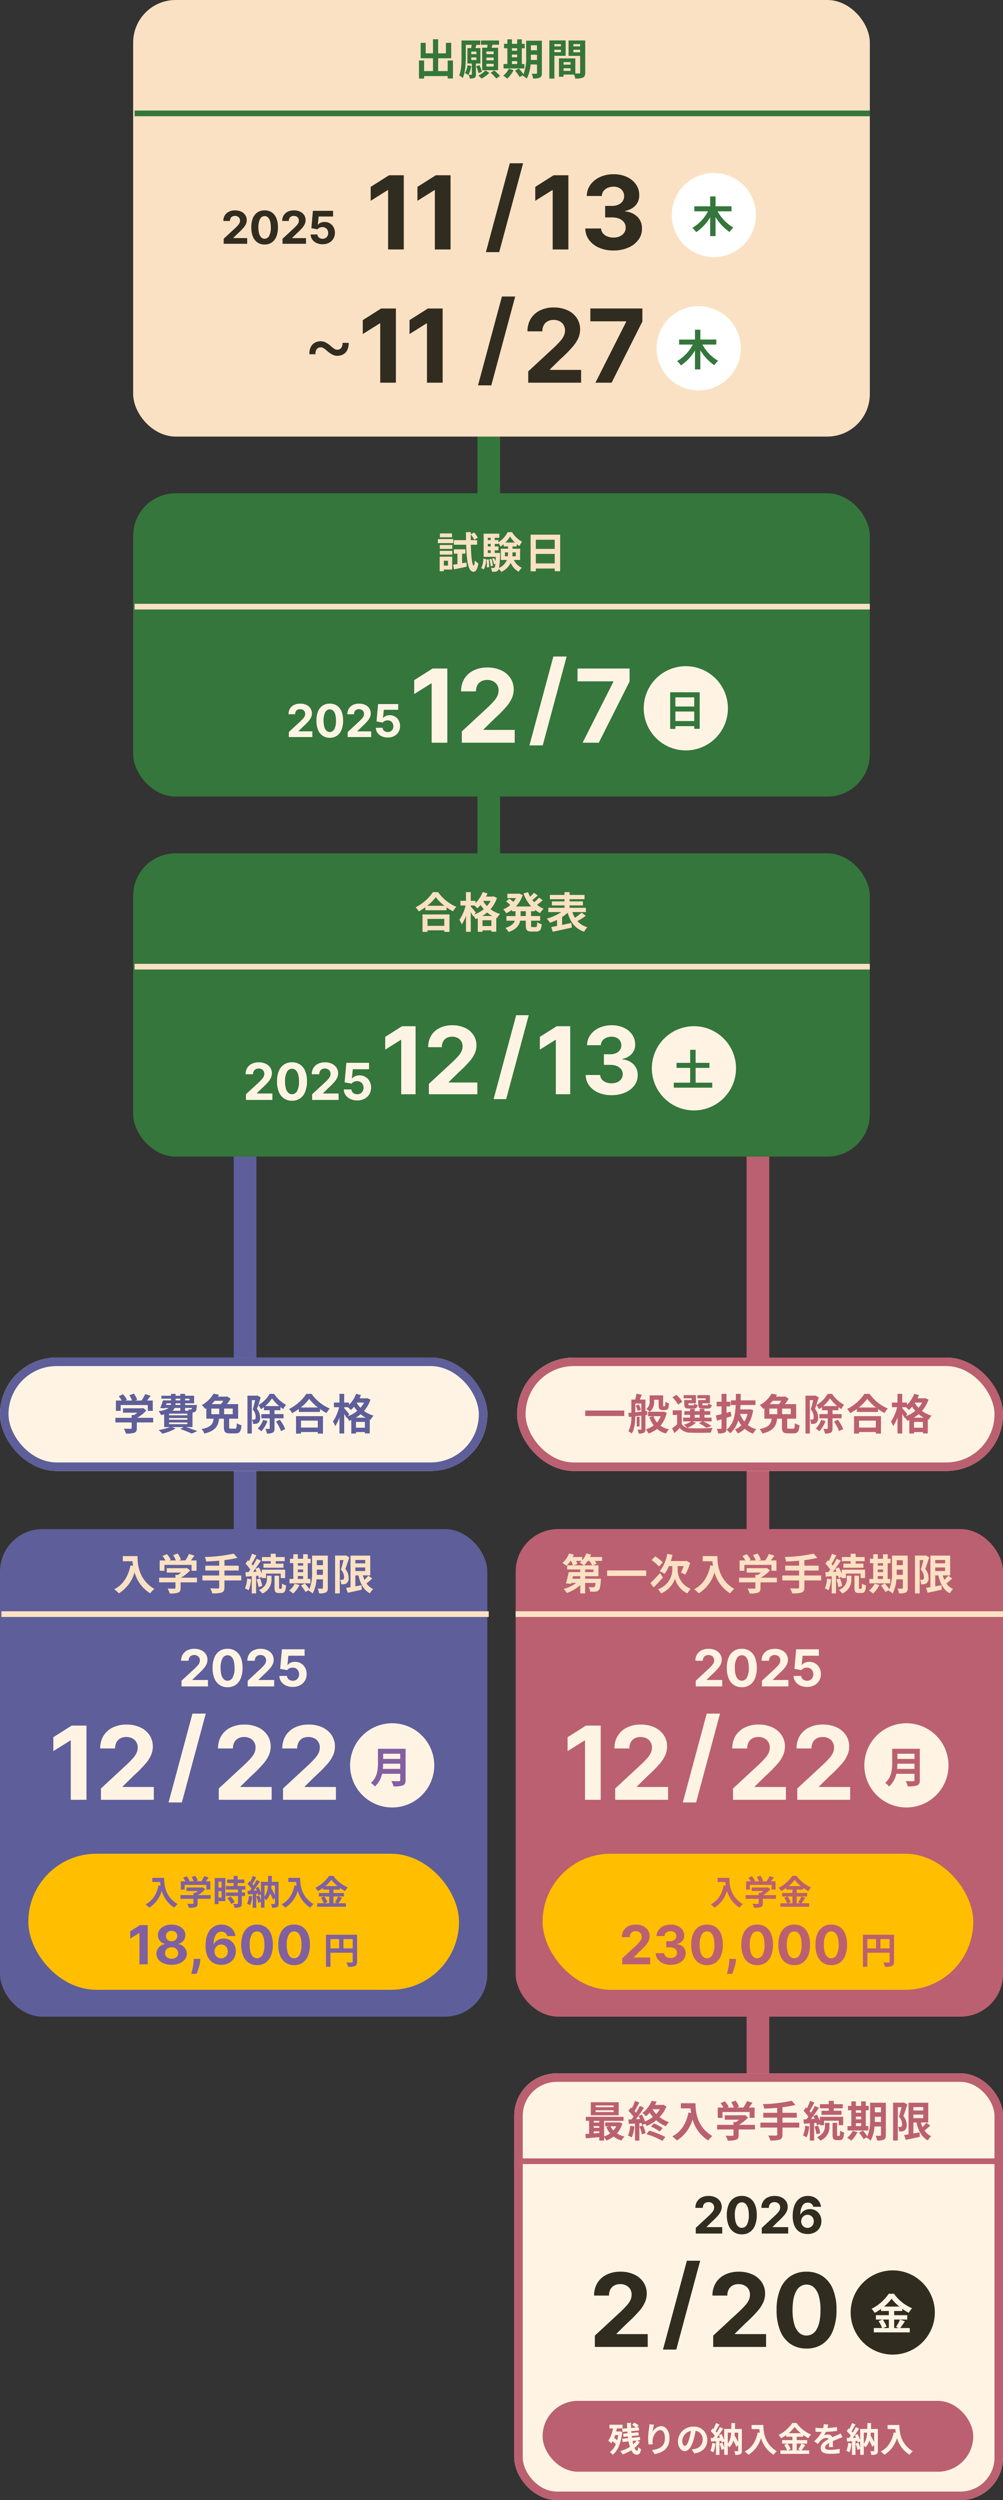<svg xmlns="http://www.w3.org/2000/svg" width="354" height="881.907" viewBox="0 0 354 881.907">
  <rect x="0" y="0" width="354" height="881.907" fill="#333333" stroke="none"/>
  <g id="グループ_13536" data-name="グループ 13536" transform="translate(-11 -2411.254)">
    <path id="パス_31492" data-name="パス 31492" d="M927,2250v453.91" transform="translate(-648.5 569.254)" fill="none" stroke="#bb6070" stroke-linecap="round" stroke-width="8"/>
    <rect id="長方形_8886" data-name="長方形 8886" width="172" height="172" rx="15" transform="translate(193 2950.641)" fill="#bb6070"/>
    <path id="パス_32482" data-name="パス 32482" d="M-61.35-8.61a9.917,9.917,0,0,0,1.29-1.56h.6a9.2,9.2,0,0,1,.945,1.56Zm3.315,2.385h-2.94v-.93h2.94ZM-62.7-3.885h-2.79l.21-.885h2.58Zm.5-6.285a6.119,6.119,0,0,1-.66.6,10.782,10.782,0,0,1,1.425.96h-3.5l1.215-.54a6.477,6.477,0,0,0-.465-1.02Zm7.2-1.38h-4.26c.135-.285.27-.57.375-.855l-1.68-.42a8.144,8.144,0,0,1-1.455,2.46V-11.55H-65.37c.135-.27.27-.555.375-.825l-1.65-.45a8.917,8.917,0,0,1-2.34,3.405,11,11,0,0,1,1.44.975A12.145,12.145,0,0,0-66.18-10.17h.195a8.17,8.17,0,0,1,.7,1.56h-2.025v1.455h4.6v.93h-4.065a31.794,31.794,0,0,1-.99,3.96l1.8.21.09-.345h1.755A13.95,13.95,0,0,1-68.565-.255a7.093,7.093,0,0,1,1.11,1.4,14.038,14.038,0,0,0,4.755-2.8V1.3h1.725V-2.4H-57.3a2.859,2.859,0,0,1-.36,1.38.709.709,0,0,1-.51.135,12.366,12.366,0,0,1-1.53-.06,3.935,3.935,0,0,1,.5,1.62,18.168,18.168,0,0,0,1.9-.03A1.6,1.6,0,0,0-56.16.12c.39-.405.57-1.365.72-3.375.015-.21.03-.63.03-.63h-5.565V-4.77h4.695V-8.61h-2.055l1.4-.54a6.568,6.568,0,0,0-.615-1.02h2.55Zm1.77,4.74v1.935h13.8V-6.81ZM-33.57-9.675a15.912,15.912,0,0,0-2.67-2.1l-1.29,1.305A15.8,15.8,0,0,1-34.905-8.2Zm-.975,3.795c-1.23,1.365-2.565,2.745-3.39,3.555L-36.8-.81c1.02-1,2.235-2.31,3.285-3.525Zm6.21-2.46h2.115a14.778,14.778,0,0,1-.945,2.28,14.185,14.185,0,0,1,1.515.735A21.2,21.2,0,0,0-23.925-9.45l-1.32-.765-.345.09h-5.16a20.421,20.421,0,0,0,.6-2.19l-1.86-.345a12.939,12.939,0,0,1-2.64,6.09,11.447,11.447,0,0,1,1.68.975A12.442,12.442,0,0,0-31.41-8.34h1.2V-6.8A7.428,7.428,0,0,1-35.265-.2a8.29,8.29,0,0,1,1.08,1.5,8.839,8.839,0,0,0,4.92-5.2A8.234,8.234,0,0,0-24.9,1.3c.285-.465.8-1.2,1.14-1.635a7.312,7.312,0,0,1-4.575-6.48Zm8.85-3.525v1.815h3.42c.045.51.1,1.05.21,1.62L-16.77-8.6C-17.6-4.65-19.38-1.755-22.5-.18a14.247,14.247,0,0,1,1.635,1.455,12.98,12.98,0,0,0,5.535-7.41,12.674,12.674,0,0,0,5.52,7.4A9.6,9.6,0,0,1-8.37-.3C-13.89-3.555-14.3-9.03-14.3-11.865Zm14.7,3.1h9.57v2.07H6.54v-3.645H4.545c.4-.525.855-1.125,1.26-1.695L3.87-12.615a12.539,12.539,0,0,1-1.29,2.28H.315l.72-.285a8.8,8.8,0,0,0-1.17-2.16l-1.575.57a10.467,10.467,0,0,1,.945,1.875H-3.12l.54-.255a8.175,8.175,0,0,0-1.365-1.965l-1.515.675a12.618,12.618,0,0,1,1.035,1.545h-2.04V-6.69h1.68ZM6.69-4.245H1.02a14.528,14.528,0,0,0,3.255-2.58L3.15-7.7l-.39.09H-3.975V-6.06H1.11a10.147,10.147,0,0,1-1.155.825H-.9v.99H-6.66V-2.61H-.9V-.66c0,.21-.075.27-.39.27-.3.015-1.41.015-2.37-.03a7.963,7.963,0,0,1,.735,1.74,9.094,9.094,0,0,0,2.91-.285C.72.78.915.315.915-.615V-2.61H6.69Zm15.63-.78H16.395V-6.78h5.04V-8.49h-5.04v-1.965a35.341,35.341,0,0,0,4.56-.8l-1.29-1.485a55.7,55.7,0,0,1-10.185,1.2A5.973,5.973,0,0,1,9.93-9.96c1.47-.06,3.045-.15,4.605-.285V-8.49H9.63v1.71h4.9v1.755H8.61v1.74h5.925V-.87c0,.3-.135.405-.48.42-.33,0-1.59,0-2.7-.045a6.92,6.92,0,0,1,.735,1.77,10.2,10.2,0,0,0,3.33-.3c.7-.285.975-.75.975-1.815V-3.285H22.32ZM32.73-9.21H30.165v1.44H37.23V-9.21H34.5v-.87h3.165v-1.455H34.5V-12.7H32.73v1.17H29.625v1.455H32.73ZM24.4-3.93A10.932,10.932,0,0,1,23.64-.45a7.493,7.493,0,0,1,1.305.63,13.768,13.768,0,0,0,.885-3.87ZM28.32-4.965c.09.33.18.63.225.885l1.035-.48v.45h1.485V-5.7h5.19v1.59h1.56V-7.08H29.58v1.41a15.505,15.505,0,0,0-1.035-2.2l-1.26.525c.165.3.33.63.48.96l-1.305.075C27.4-7.515,28.425-9,29.25-10.26l-1.455-.675a24.183,24.183,0,0,1-1.35,2.43,7.546,7.546,0,0,0-.48-.585,33.77,33.77,0,0,0,1.695-3.06l-1.545-.54a18.406,18.406,0,0,1-1.08,2.6c-.12-.105-.24-.21-.345-.315l-.87,1.2a13.8,13.8,0,0,1,1.71,2.1c-.225.315-.45.615-.675.885l-1.08.06.18,1.545,2.085-.165V1.3h1.53V-4.9ZM27.7-3.615a11.923,11.923,0,0,1,.69,2.7l1.32-.435a10.962,10.962,0,0,0-.765-2.64ZM31.38-3.78c0,1.095-.345,2.745-2.805,3.915A8.294,8.294,0,0,1,29.79,1.32a5.222,5.222,0,0,0,3.195-5.07v-1.2h-1.6ZM35.895-.345c-.195,0-.225-.06-.225-.465V-4.95h-1.6V-.81c0,1.485.27,1.965,1.545,1.965h.96c1.02,0,1.425-.555,1.575-2.7A4.018,4.018,0,0,1,36.72-2.2c-.03,1.62-.1,1.86-.315,1.86ZM42.3-4.83h1.86v1.02H42.3Zm1.86-4.545v.87H42.3v-.87ZM42.3-7.14h1.86v.945H42.3Zm4.41,3.33h-.915V-9.375h1.02v-1.56h-1.02v-1.59H44.16v1.59H42.3v-1.59h-1.6v1.59h-1.17v1.56h1.17V-3.81h-1.35v1.56H46.71ZM41.2-2.145a6.94,6.94,0,0,1-1.98,2.43A10.069,10.069,0,0,1,40.65,1.35a10.552,10.552,0,0,0,2.22-3Zm7.77-3.105c.015-.465.015-.9.015-1.29v-.555h2.16V-5.25Zm2.175-5.175V-8.67H48.99v-1.755Zm1.725-1.62h-5.55V-6.54A15.974,15.974,0,0,1,46.38-.18a16.342,16.342,0,0,0-1.62-2.04l-1.35.735A14.914,14.914,0,0,1,45.015.78L46.26.075c-.045.09-.1.165-.15.255a5.153,5.153,0,0,1,1.41,1.005,12.311,12.311,0,0,0,1.35-5h2.28V-.7c0,.24-.075.315-.3.315s-.93.015-1.575-.03a6.463,6.463,0,0,1,.51,1.695,5.155,5.155,0,0,0,2.4-.315c.525-.285.69-.75.69-1.635Zm6.36-.09-.255.075H55.44V1.3H57.1V-10.47h1.32c-.27,1.05-.615,2.4-.93,3.36A3.943,3.943,0,0,1,58.6-4.47a1.021,1.021,0,0,1-.27.84.747.747,0,0,1-.435.135c-.195,0-.42,0-.7-.015a3.9,3.9,0,0,1,.4,1.59,7.566,7.566,0,0,0,1.035-.03A1.926,1.926,0,0,0,59.52-2.3a2.155,2.155,0,0,0,.69-1.95A4.466,4.466,0,0,0,59.055-7.3c.465-1.17.975-2.82,1.4-4.125Zm3.36,4.275h3.48V-6.6h-3.48Zm3.48-2.64v1.185h-3.48V-10.5Zm1.08,5.535A13.3,13.3,0,0,1,65.8-3.48a10.483,10.483,0,0,1-.57-1.59h2.61v-6.975h-6.96V-.9c-.585.09-1.11.18-1.56.24l.585,1.725c1.41-.315,3.255-.69,4.98-1.1l-.135-1.56c-.72.135-1.455.27-2.16.39V-5.07h1.08c.675,2.925,1.845,5.16,4.05,6.33A6.336,6.336,0,0,1,68.88-.255,5.678,5.678,0,0,1,66.525-2.22,26.4,26.4,0,0,0,68.55-3.975Z" transform="translate(278.5 2972.043)" fill="#fbe1c3"/>
    <line id="線_76" data-name="線 76" x2="172" transform="translate(193 2980.641)" fill="none" stroke="#fbe1c3" stroke-miterlimit="10" stroke-width="2"/>
    <g id="グループ_10658" data-name="グループ 10658" transform="translate(104.5 -185.335)">
      <g id="グループ_10656" data-name="グループ 10656">
        <g id="グループ_10655" data-name="グループ 10655" transform="translate(-28.952)">
          <path id="パス_31490" data-name="パス 31490" d="M210.479,67.932a14.854,14.854,0,1,1-14.853-14.853,14.854,14.854,0,0,1,14.853,14.853" transform="translate(59.74 3151.396)" fill="#fff4e4"/>
          <path id="パス_32487" data-name="パス 32487" d="M4.575-4.9c.06-.63.09-1.26.105-1.83h6.015V-4.9Zm6.12-5.355v1.83H4.68v-1.83ZM12.585-12H2.835v4.935c0,2.28-.21,5.145-2.475,7.08A7.045,7.045,0,0,1,1.74,1.3,8.069,8.069,0,0,0,4.275-3.18h6.42V-1c0,.315-.12.435-.48.435-.33,0-1.59.015-2.64-.045a7.657,7.657,0,0,1,.75,1.875A9.075,9.075,0,0,0,11.64.915c.69-.3.945-.81.945-1.89Z" transform="translate(247.51 3225.476)" fill="#bb6070"/>
        </g>
        <g id="グループ_10654" data-name="グループ 10654" transform="translate(-51.372)">
          <path id="パス_32484" data-name="パス 32484" d="M13.513-26.182V0H7.977V-20.928H7.824l-6,3.759v-4.909l6.482-4.1ZM18.623,0V-3.989l9.32-8.629q1.189-1.151,2-2.071A7.9,7.9,0,0,0,31.177-16.5a4.428,4.428,0,0,0,.422-1.924,3.67,3.67,0,0,0-.524-1.988A3.5,3.5,0,0,0,29.643-21.7a4.54,4.54,0,0,0-2.058-.454,4.329,4.329,0,0,0-2.1.486,3.348,3.348,0,0,0-1.381,1.393,4.518,4.518,0,0,0-.486,2.161H18.367a8.348,8.348,0,0,1,1.163-4.462A7.769,7.769,0,0,1,22.79-25.5a10.778,10.778,0,0,1,4.832-1.036,11.337,11.337,0,0,1,4.9.991,7.821,7.821,0,0,1,3.254,2.742,7.088,7.088,0,0,1,1.163,4.014,7.778,7.778,0,0,1-.582,2.928,12.3,12.3,0,0,1-2.065,3.2,46.867,46.867,0,0,1-4.18,4.212L26.293-4.7v.179H37.287V0Z" transform="translate(156.372 3231.476)" fill="#fff4e4"/>
          <path id="パス_32485" data-name="パス 32485" d="M13.577-27.409,5.139,3.938H.447L8.885-27.409Z" transform="translate(198.418 3228.476)" fill="#fff4e4"/>
          <path id="パス_32486" data-name="パス 32486" d="M2.122,0V-3.989l9.32-8.629q1.189-1.151,2-2.071A7.9,7.9,0,0,0,14.676-16.5a4.428,4.428,0,0,0,.422-1.924,3.67,3.67,0,0,0-.524-1.988A3.5,3.5,0,0,0,13.142-21.7a4.54,4.54,0,0,0-2.058-.454,4.329,4.329,0,0,0-2.1.486,3.348,3.348,0,0,0-1.381,1.393,4.518,4.518,0,0,0-.486,2.161H1.866A8.348,8.348,0,0,1,3.03-22.577,7.769,7.769,0,0,1,6.29-25.5a10.778,10.778,0,0,1,4.832-1.036,11.337,11.337,0,0,1,4.9.991,7.821,7.821,0,0,1,3.254,2.742,7.088,7.088,0,0,1,1.163,4.014,7.778,7.778,0,0,1-.582,2.928,12.3,12.3,0,0,1-2.065,3.2,46.868,46.868,0,0,1-4.18,4.212L9.793-4.7v.179H20.787V0ZM24.8,0V-3.989l9.32-8.629q1.189-1.151,2-2.071A7.9,7.9,0,0,0,37.355-16.5a4.428,4.428,0,0,0,.422-1.924,3.67,3.67,0,0,0-.524-1.988A3.5,3.5,0,0,0,35.821-21.7a4.54,4.54,0,0,0-2.058-.454,4.329,4.329,0,0,0-2.1.486,3.348,3.348,0,0,0-1.381,1.393,4.518,4.518,0,0,0-.486,2.161H24.545a8.348,8.348,0,0,1,1.163-4.462,7.769,7.769,0,0,1,3.26-2.928A10.778,10.778,0,0,1,33.8-26.54a11.337,11.337,0,0,1,4.9.991,7.821,7.821,0,0,1,3.254,2.742,7.088,7.088,0,0,1,1.163,4.014,7.778,7.778,0,0,1-.582,2.928,12.3,12.3,0,0,1-2.065,3.2,46.868,46.868,0,0,1-4.18,4.212L32.472-4.7v.179H43.466V0Z" transform="translate(214.464 3231.476)" fill="#fff4e4"/>
        </g>
      </g>
    </g>
    <g id="長方形_8889" data-name="長方形 8889" transform="translate(193.5 2890.141)" fill="#fff4e4" stroke="#bb6070" stroke-width="3">
      <rect width="171.5" height="40" rx="20" stroke="none"/>
      <rect x="1.5" y="1.5" width="168.5" height="37" rx="18.5" fill="none"/>
    </g>
    <g id="長方形_8894" data-name="長方形 8894" transform="translate(192.5 3142.641)" fill="#fff4e4" stroke="#bb6070" stroke-width="3">
      <rect width="172.5" height="150.52" rx="15" stroke="none"/>
      <rect x="1.5" y="1.5" width="169.5" height="147.52" rx="13.5" fill="none"/>
    </g>
    <path id="パス_32472" data-name="パス 32472" d="M-60.96-6.81v1.935h13.8V-6.81Zm17.835-1.725a6.266,6.266,0,0,1,.675,1.89l1.125-.45a5.824,5.824,0,0,0-.765-1.86Zm-.15-.765h2.13v2.9c-.735.075-1.455.15-2.13.21Zm4.245,4.035-.045-1.365-.63.075V-10.68H-41.67c.21-.51.45-1.125.675-1.74l-1.905-.3a15.311,15.311,0,0,1-.4,2.04H-44.67v4.62l-1.05.09.18,1.425.87-.09A10.607,10.607,0,0,1-45.72.51a5.506,5.506,0,0,1,1.2.78c1.005-1.605,1.215-4.11,1.245-6.09l2.13-.225v4.71c0,.18-.045.24-.225.24-.15,0-.645,0-1.125-.015a5.32,5.32,0,0,1,.42,1.395,3.752,3.752,0,0,0,1.83-.27c.435-.255.54-.645.54-1.32v-4.9Zm-2.73.66h-1.02v3.42h1.02Zm7.44-.21a7.174,7.174,0,0,1-1.32,2.19,7.644,7.644,0,0,1-1.23-2.19Zm1-1.62-.285.06h-4.5a4.613,4.613,0,0,0,1.47-3.8v-.45h1.59v1.785c0,.93.1,1.26.345,1.5a1.418,1.418,0,0,0,1,.375h.78a1.786,1.786,0,0,0,.81-.18,1.03,1.03,0,0,0,.51-.6,7.474,7.474,0,0,0,.21-1.545,4.258,4.258,0,0,1-1.275-.66c-.015.57-.03,1.035-.06,1.245s-.06.285-.12.315a.277.277,0,0,1-.195.06h-.24a.152.152,0,0,1-.15-.075,1.615,1.615,0,0,1-.015-.45v-3.315h-4.77V-10.2a3.252,3.252,0,0,1-1.17,2.835,8.8,8.8,0,0,1,1.245.99h-.63v1.56h1.83l-1.38.315a10.683,10.683,0,0,0,1.53,2.94A8.3,8.3,0,0,1-39.555-.18,6.728,6.728,0,0,1-38.61,1.3,10.57,10.57,0,0,0-35.6-.315,8.168,8.168,0,0,0-32.46,1.29,6.458,6.458,0,0,1-31.4-.18,8.083,8.083,0,0,1-34.38-1.47a10.493,10.493,0,0,0,2.19-4.59ZM-18.45-10.5h-2.625v1.455c0,1.2.345,1.545,1.695,1.545h1.6c.945,0,1.335-.285,1.485-1.32a3.825,3.825,0,0,1-1.245-.45c-.06.51-.12.6-.42.6H-19.17c-.375,0-.45-.06-.45-.39v-.3h2.685v-2.895H-21.36v1.125h2.91Zm-4.92,0H-26v1.455c0,1.2.375,1.545,1.695,1.545h1.575c.9,0,1.305-.285,1.455-1.305a3.5,3.5,0,0,1-1.23-.45c-.06.495-.12.585-.42.585h-1.155c-.39,0-.45-.06-.45-.375V-9.36h2.655v-2.895h-4.335v1.125h2.835Zm-3.3.615a10.729,10.729,0,0,0-2.1-2.475l-1.41.9a10.553,10.553,0,0,1,1.995,2.565Zm4.365,4.59h1.74v.99h-1.74Zm-.855,2.31h3.5l-1.14.645A14.96,14.96,0,0,1-18.195-.7l1.815-.66a22.458,22.458,0,0,0-2.9-1.62h2.925V-4.3h-2.52v-.99h2.055V-6.6H-18.87v-.8h-1.695v.8h-1.74v-.8h-1.65v.8h-2.01v1.305h2.01v.99H-26.4v1.32h2.85a9.266,9.266,0,0,1-2.655,1.2,10.627,10.627,0,0,1,1.26,1.05,2.885,2.885,0,0,1-1.935-1.35v-4.8h-3.195V-5.25h1.545v3.315A22.361,22.361,0,0,1-30.3-.54l.84,1.695c.72-.645,1.305-1.23,1.875-1.83A4.711,4.711,0,0,0-23.655,1c1.875.09,5.19.06,7.095-.045A7.44,7.44,0,0,1-16.035-.7a72.941,72.941,0,0,1-7.62.135,6.133,6.133,0,0,1-1.23-.15,10.919,10.919,0,0,0,3.03-1.815Zm12.075-1.26c.57-.18,1.155-.36,1.725-.54L-9.6-6.42l-1.485.405V-8.28H-9.72V-9.93h-1.365V-12.7H-12.84V-9.93h-1.725v1.65h1.725v2.73c-.75.2-1.44.36-2.01.48l.42,1.83,1.59-.48V-.63c0,.21-.075.27-.27.285-.195,0-.81,0-1.38-.03a7.743,7.743,0,0,1,.48,1.635A5.067,5.067,0,0,0-11.73.945c.495-.27.645-.7.645-1.59Zm7.44-1.38A9.66,9.66,0,0,1-4.785-2.94,9.08,9.08,0,0,1-6.3-5.625Zm.885-1.65-.3.06H-6.24c.045-.51.075-1.02.105-1.545H-.87v-1.65H-6.09c.015-.75.03-1.515.03-2.28H-7.785c0,.765,0,1.53-.015,2.28H-9.555v1.65h1.71C-8-5.2-8.58-2.01-11.085-.015A4.974,4.974,0,0,1-9.825,1.23a9.19,9.19,0,0,0,2.88-4.59,10.751,10.751,0,0,0,1.11,1.74A6.733,6.733,0,0,1-8.115-.135,6.48,6.48,0,0,1-7.1,1.29,8.851,8.851,0,0,0-4.665-.375,8.992,8.992,0,0,0-1.7,1.32,6.777,6.777,0,0,1-.555-.21a8.544,8.544,0,0,1-3-1.5A12.878,12.878,0,0,0-1.7-6.96ZM4.05-7.5H6.825v1.98H4.05Zm4.215-2.76A11.341,11.341,0,0,1,7.41-9.075H4.125A13.88,13.88,0,0,0,5.25-10.26Zm3.33,4.74H8.55V-7.5h3.045ZM10.95-.42c-.525,0-.615-.075-.615-.54V-3.93H13.5V-9.075H9.54a17.469,17.469,0,0,0,1.305-1.92l-1.26-.8-.285.075H6.345c.135-.225.285-.45.42-.675l-1.95-.375A10.967,10.967,0,0,1,.66-8.73,5.659,5.659,0,0,1,1.875-7.35l.4-.27v3.69H4.86C4.6-2.16,4.02-.945.585-.27A5.153,5.153,0,0,1,1.575,1.3c4-.96,4.86-2.7,5.205-5.235H8.475v3c0,1.62.435,2.175,2.19,2.175H12.57c1.455,0,1.92-.6,2.115-2.88a5.656,5.656,0,0,1-1.665-.69C12.975-.69,12.885-.42,12.4-.42Zm9.345-11.715-.255.075H16.785V1.3H18.33V-10.47H19.5c-.24,1.02-.555,2.325-.855,3.27A4.015,4.015,0,0,1,19.68-4.575c0,.42-.06.72-.225.84a.777.777,0,0,1-.42.135c-.195,0-.39,0-.66-.015a3.782,3.782,0,0,1,.39,1.515,6.413,6.413,0,0,0,.96-.03,2.142,2.142,0,0,0,.87-.315,2.2,2.2,0,0,0,.66-1.92A4.618,4.618,0,0,0,20.16-7.38c.42-1.17.915-2.805,1.305-4.08Zm2,8.625a7.159,7.159,0,0,1-1.875,3A10.966,10.966,0,0,1,21.675.51,10.542,10.542,0,0,0,23.85-3.12Zm.75-4.875A13.158,13.158,0,0,0,25.455-11.1,13.682,13.682,0,0,0,27.99-8.385Zm6.48,4.32v-1.5H26.34V-6.93h2.085v-1.1c.345.255.69.5,1.02.705a8.725,8.725,0,0,1,.945-1.53,11.753,11.753,0,0,1-4.2-3.84H24.615a11.155,11.155,0,0,1-3.96,3.975,6.593,6.593,0,0,1,.87,1.425,8.569,8.569,0,0,0,1.08-.735v1.1h2.04v1.365H21.7v1.5h2.94v3.51c0,.165-.06.21-.225.225-.195,0-.75,0-1.32-.015a6.159,6.159,0,0,1,.57,1.65A4.211,4.211,0,0,0,25.695.99c.51-.27.645-.735.645-1.53V-4.065Zm-2.685,1.14A13.816,13.816,0,0,1,28.635.45L30.1-.285A13.27,13.27,0,0,0,28.2-3.57Zm14.775-.33V-.81H35.685V-3.255ZM33.93,1.32h1.755V.765H41.61V1.32h1.83V-4.83H33.93Zm1.665-9.21a15.327,15.327,0,0,0,2.985-3.045A16.432,16.432,0,0,0,41.655-7.89Zm1.98-4.8A15.88,15.88,0,0,1,31.47-7.35a7.284,7.284,0,0,1,1.125,1.455,20.9,20.9,0,0,0,2.325-1.47v1.05h7.47V-7.35a17.992,17.992,0,0,0,2.3,1.425,8.719,8.719,0,0,1,1.155-1.6,15.069,15.069,0,0,1-6.42-5.16Zm17.43,8.4A11.619,11.619,0,0,0,56.73-5.52a11.18,11.18,0,0,0,1.8,1.23ZM55.1-.75V-2.79H58.23V-.75Zm-2.37-4.755c-.255-.345-1.38-1.68-1.785-2.115v-.36h1.275a12.764,12.764,0,0,1,1.08.975,10.241,10.241,0,0,0,1.11-1.155A14.184,14.184,0,0,0,55.53-6.69,11.522,11.522,0,0,1,52.215-4.8Zm5.22-4.11a9.09,9.09,0,0,1-1.275,1.83,9.308,9.308,0,0,1-1.29-1.68l.1-.15ZM59.07-11.19l-.3.06H56.355q.27-.562.495-1.125l-1.695-.465a11.036,11.036,0,0,1-2.535,3.9v-.81H50.94V-12.7H49.26V-9.63H47.3v1.65h1.83a14.62,14.62,0,0,1-2.19,5.04,9.143,9.143,0,0,1,.825,1.62,11.987,11.987,0,0,0,1.5-3.075V1.29h1.68V-5.625a16.378,16.378,0,0,1,.825,1.455l.135-.2a7.16,7.16,0,0,1,.765,1.185,8.229,8.229,0,0,0,.765-.315V1.3H55.1V.78H58.23v.48h1.725V-3.63l.27.1a6.963,6.963,0,0,1,1.08-1.485,9.948,9.948,0,0,1-3.39-1.665,11.112,11.112,0,0,0,2.28-3.99Z" transform="translate(278.5 2915.64)" fill="#bb6070"/>
    <path id="パス_32483" data-name="パス 32483" d="M1.061,0V-1.994l4.66-4.315q.594-.575,1-1.036a3.948,3.948,0,0,0,.617-.9,2.214,2.214,0,0,0,.211-.962,1.835,1.835,0,0,0-.262-.994,1.749,1.749,0,0,0-.716-.646,2.27,2.27,0,0,0-1.029-.227,2.164,2.164,0,0,0-1.048.243,1.674,1.674,0,0,0-.69.7,2.259,2.259,0,0,0-.243,1.08H.933a4.174,4.174,0,0,1,.582-2.231,3.885,3.885,0,0,1,1.63-1.464,5.389,5.389,0,0,1,2.416-.518,5.669,5.669,0,0,1,2.451.5A3.911,3.911,0,0,1,9.639-11.4,3.544,3.544,0,0,1,10.221-9.4,3.889,3.889,0,0,1,9.93-7.933,6.152,6.152,0,0,1,8.9-6.331a23.434,23.434,0,0,1-2.09,2.106L4.9-2.352v.089h5.5V0ZM17.317.288a4.959,4.959,0,0,1-2.835-.812,5.093,5.093,0,0,1-1.822-2.333,9.473,9.473,0,0,1-.63-3.675,9.383,9.383,0,0,1,.636-3.65,5,5,0,0,1,1.822-2.3,4.985,4.985,0,0,1,2.828-.789,4.97,4.97,0,0,1,2.828.793,5.044,5.044,0,0,1,1.825,2.3A9.245,9.245,0,0,1,22.6-6.533a9.566,9.566,0,0,1-.636,3.682A5.1,5.1,0,0,1,20.149-.518,4.908,4.908,0,0,1,17.317.288Zm0-2.295a2.025,2.025,0,0,0,1.8-1.131,6.757,6.757,0,0,0,.665-3.394,8.6,8.6,0,0,0-.3-2.48,3.232,3.232,0,0,0-.857-1.489,1.879,1.879,0,0,0-1.3-.5,2.023,2.023,0,0,0-1.79,1.119,6.677,6.677,0,0,0-.678,3.349,8.849,8.849,0,0,0,.3,2.515,3.245,3.245,0,0,0,.86,1.509A1.884,1.884,0,0,0,17.317-2.007ZM24.428,0V-1.994l4.66-4.315q.594-.575,1-1.036a3.948,3.948,0,0,0,.617-.9,2.214,2.214,0,0,0,.211-.962,1.835,1.835,0,0,0-.262-.994,1.749,1.749,0,0,0-.716-.646,2.27,2.27,0,0,0-1.029-.227,2.164,2.164,0,0,0-1.048.243,1.674,1.674,0,0,0-.69.7,2.259,2.259,0,0,0-.243,1.08H24.3a4.174,4.174,0,0,1,.582-2.231,3.885,3.885,0,0,1,1.63-1.464,5.389,5.389,0,0,1,2.416-.518,5.669,5.669,0,0,1,2.451.5A3.911,3.911,0,0,1,33.006-11.4,3.544,3.544,0,0,1,33.588-9.4,3.889,3.889,0,0,1,33.3-7.933a6.152,6.152,0,0,1-1.032,1.6,23.434,23.434,0,0,1-2.09,2.106L28.264-2.352v.089h5.5V0Zm15.9.179a5.6,5.6,0,0,1-2.413-.5,4.2,4.2,0,0,1-1.678-1.374A3.53,3.53,0,0,1,35.6-3.7h2.685a1.633,1.633,0,0,0,.639,1.234,2.2,2.2,0,0,0,1.413.473,2.259,2.259,0,0,0,1.154-.291,2.059,2.059,0,0,0,.786-.812,2.461,2.461,0,0,0,.284-1.2,2.462,2.462,0,0,0-.291-1.214,2.1,2.1,0,0,0-.8-.818,2.351,2.351,0,0,0-1.17-.3,2.754,2.754,0,0,0-1.115.237,2.018,2.018,0,0,0-.841.646l-2.461-.441.62-6.9h8v2.263H38.78l-.339,3.279h.077a2.535,2.535,0,0,1,1.042-.805,3.7,3.7,0,0,1,1.56-.32,4.02,4.02,0,0,1,2.109.556,4.011,4.011,0,0,1,1.464,1.525,4.469,4.469,0,0,1,.531,2.228,4.426,4.426,0,0,1-.61,2.349A4.325,4.325,0,0,1,42.893-.406,5.383,5.383,0,0,1,40.333.179Z" transform="translate(255.5 3006.141)" fill="#fff4e4"/>
    <rect id="長方形_8891" data-name="長方形 8891" width="152" height="48" rx="24" transform="translate(202.5 3065.165)" fill="#ffbe00"/>
    <rect id="長方形_8897" data-name="長方形 8897" width="152" height="25" rx="12.5" transform="translate(202.5 3258.165)" fill="#bb6070"/>
    <path id="パス_32488" data-name="パス 32488" d="M-15.228-9.492V-8.04h2.736c.036.408.084.84.168,1.3l-.732-.132C-13.716-3.72-15.144-1.4-17.64-.144A11.4,11.4,0,0,1-16.332,1.02,10.384,10.384,0,0,0-11.9-4.908,10.139,10.139,0,0,0-7.488,1.008,7.683,7.683,0,0,1-6.336-.24c-4.416-2.6-4.74-6.984-4.74-9.252Zm11.4,2.484H3.828v1.656h1.4V-8.268h-1.6c.324-.42.684-.9,1.008-1.356L3.1-10.092A10.031,10.031,0,0,1,2.064-8.268H.252L.828-8.5a7.036,7.036,0,0,0-.936-1.728l-1.26.456a8.374,8.374,0,0,1,.756,1.5H-2.5l.432-.2a6.54,6.54,0,0,0-1.092-1.572l-1.212.54A10.1,10.1,0,0,1-3.54-8.268H-5.172v2.916h1.344ZM5.352-3.4H.816A11.623,11.623,0,0,0,3.42-5.46l-.9-.7-.312.072H-3.18v1.236H.888a8.118,8.118,0,0,1-.924.66H-.72V-3.4H-5.328v1.308H-.72v1.56c0,.168-.06.216-.312.216S-2.16-.3-2.928-.336A6.371,6.371,0,0,1-2.34,1.056,7.275,7.275,0,0,0-.012.828C.576.624.732.252.732-.492v-1.6h4.62Zm5.832.468v2.4H9.564l.984-.42a8.1,8.1,0,0,0-1.1-1.98ZM9.828-6.588a12.518,12.518,0,0,0,2.124-2.22,12.8,12.8,0,0,0,2.208,2.22Zm4.524,3.66a12.464,12.464,0,0,1-1.14,2.076l.78.324H12.684v-2.4h3.7V-4.152h-3.7V-5.34h2.292v-.624A15.167,15.167,0,0,0,16.8-4.824a6.7,6.7,0,0,1,.948-1.284A12.261,12.261,0,0,1,12.624-10.2H11.148A12.8,12.8,0,0,1,6.3-5.964a5.594,5.594,0,0,1,.888,1.152A15.335,15.335,0,0,0,8.976-5.928v.588h2.208v1.188H7.536v1.224H9.372L8.28-2.46a8.245,8.245,0,0,1,1,1.932H6.936V.7H17.088V-.528H14.376c.42-.5.888-1.236,1.344-1.9Z" transform="translate(279.5 3083.165)" fill="#bb6070"/>
    <path id="パス_32497" data-name="パス 32497" d="M-50.292-5.928A15.286,15.286,0,0,1-50.664-4.1a12.062,12.062,0,0,0-1.068-.828c.132-.312.252-.648.36-1Zm.588-1.308-.228.036h-1.092c.084-.348.168-.72.228-1.08h2.016v-1.3h-4.632v1.3h1.248A10.59,10.59,0,0,1-53.82-3.948a11.836,11.836,0,0,1,1.068.924,5.619,5.619,0,0,0,.468-.744,9.659,9.659,0,0,1,1.14,1.044A6.588,6.588,0,0,1-53.244.06a4.78,4.78,0,0,1,.984.984c1.764-1.38,2.952-4.116,3.372-8.052Zm5.88,3.228a6.614,6.614,0,0,1-1.164,1.32c-.1-.36-.18-.744-.264-1.164Zm.264-.024,1-.108-.1-1.116-2.784.276c-.024-.192-.048-.408-.084-.612l2.46-.228-.108-1.092-2.472.216c-.012-.2-.036-.408-.048-.612l2.748-.24-.1-1.128-.684.06.648-.684a6.014,6.014,0,0,0-1.572-1.008l-.78.792a7.478,7.478,0,0,1,1.356.924l-1.68.144c-.024-.588-.036-1.176-.024-1.764H-47.2c0,.624.024,1.248.048,1.884l-1.752.144.1,1.152,1.728-.156c.012.216.024.42.048.624l-1.536.132.108,1.116,1.548-.144c.024.2.048.42.084.624l-2.052.2.12,1.152,2.112-.228a15.15,15.15,0,0,0,.48,1.932A10.925,10.925,0,0,1-49.572-.3,5.4,5.4,0,0,1-48.8.888,13.151,13.151,0,0,0-45.7-.588c.48.972,1.1,1.572,1.872,1.572.96,0,1.332-.42,1.56-1.944a3.278,3.278,0,0,1-1-.78c-.06,1.02-.18,1.356-.408,1.356-.312,0-.624-.384-.9-1.032a9.1,9.1,0,0,0,1.86-2.016Zm5.892-5.6-1.644-.072a10.628,10.628,0,0,1-.1,1.26,31.575,31.575,0,0,0-.336,3.84,13.574,13.574,0,0,0,.156,2l1.476-.1a6.275,6.275,0,0,1-.06-1.272c.06-1.584,1.3-3.708,2.712-3.708,1.008,0,1.632,1.032,1.632,2.88,0,2.9-1.884,3.78-4.548,4.188L-37.464.78c3.18-.576,5.256-2.2,5.256-5.592,0-2.64-1.3-4.272-2.964-4.272A3.7,3.7,0,0,0-38.148-7.14,19.566,19.566,0,0,1-37.668-9.636Zm18.792,5.412A4.57,4.57,0,0,0-23.724-8.9a5.332,5.332,0,0,0-5.508,5.136c0,2.028,1.1,3.492,2.436,3.492,1.308,0,2.34-1.488,3.06-3.912a24.268,24.268,0,0,0,.72-3.252A2.967,2.967,0,0,1-20.5-4.272a3.256,3.256,0,0,1-2.736,3.216,9.229,9.229,0,0,1-1.116.192l.9,1.428C-20.424.1-18.876-1.692-18.876-4.224Zm-8.82.3A3.777,3.777,0,0,1-24.648-7.4a18.012,18.012,0,0,1-.636,2.9c-.492,1.62-.96,2.376-1.464,2.376C-27.216-2.124-27.7-2.712-27.7-3.924Zm10.548.78A8.725,8.725,0,0,1-17.784-.36a7.054,7.054,0,0,1,1.092.516,11.1,11.1,0,0,0,.72-3.1ZM-7.956-6.78v3.36c-.36-.756-.852-1.632-1.32-2.412.048-.3.072-.624.108-.948Zm-3.684,0h1.176A7.161,7.161,0,0,1-11.64-2.868Zm4.968-1.308H-9.1c.024-.66.036-1.356.048-2.076H-10.38c0,.732-.012,1.416-.024,2.076h-2.5v3.924a12.162,12.162,0,0,0-.948-2.124l-.948.4c.144.264.288.564.42.864l-1.152.048c.756-.972,1.584-2.184,2.244-3.228l-1.164-.54A21.762,21.762,0,0,1-15.516-6.8c-.12-.144-.252-.312-.408-.48.432-.672.912-1.6,1.344-2.412l-1.236-.456a15.212,15.212,0,0,1-.876,2.088c-.1-.084-.192-.168-.276-.24l-.684.972A11.775,11.775,0,0,1-16.236-5.7c-.192.276-.384.54-.564.768l-.864.036.12,1.236,1.74-.108V1.056h1.236V-3.852l.612-.048a5.753,5.753,0,0,1,.156.612l.9-.408v2.2a13.8,13.8,0,0,0-.636-1.74l-1.008.312a14.2,14.2,0,0,1,.7,2.232l.948-.348V1.02h1.26V-2.244a3.01,3.01,0,0,1,.564.66A5.576,5.576,0,0,0-9.66-4.008,23,23,0,0,1-8.616-1.776l.66-.636V-.456c0,.168-.048.216-.2.216s-.72.012-1.212-.012a4.327,4.327,0,0,1,.4,1.308A3.969,3.969,0,0,0-7.188.8c.408-.216.516-.576.516-1.224Zm3.444-1.4V-8.04H-.492c.036.408.084.84.168,1.3l-.732-.132C-1.716-3.72-3.144-1.4-5.64-.144A11.4,11.4,0,0,1-4.332,1.02,10.384,10.384,0,0,0,.1-4.908,10.139,10.139,0,0,0,4.512,1.008,7.683,7.683,0,0,1,5.664-.24C1.248-2.844.924-7.224.924-9.492ZM11.184-2.928v2.4H9.564l.984-.42a8.1,8.1,0,0,0-1.1-1.98ZM9.828-6.588a12.518,12.518,0,0,0,2.124-2.22,12.8,12.8,0,0,0,2.208,2.22Zm4.524,3.66a12.464,12.464,0,0,1-1.14,2.076l.78.324H12.684v-2.4h3.7V-4.152h-3.7V-5.34h2.292v-.624A15.167,15.167,0,0,0,16.8-4.824a6.7,6.7,0,0,1,.948-1.284A12.261,12.261,0,0,1,12.624-10.2H11.148A12.8,12.8,0,0,1,6.3-5.964a5.594,5.594,0,0,1,.888,1.152A15.335,15.335,0,0,0,8.976-5.928v.588h2.208v1.188H7.536v1.224H9.372L8.28-2.46a8.245,8.245,0,0,1,1,1.932H6.936V.7H17.088V-.528H14.376c.42-.5.888-1.236,1.344-1.9Zm9.48-6.7-1.584-.132a6.672,6.672,0,0,1-.24,1.38h-.576A15.614,15.614,0,0,1,19.32-8.52v1.4c.66.048,1.536.072,2.028.072H21.5a11.777,11.777,0,0,1-2.652,3.312l1.284.96a13.817,13.817,0,0,1,1.116-1.32,2.923,2.923,0,0,1,1.872-.828.923.923,0,0,1,.84.408c-1.368.708-2.808,1.668-2.808,3.2s1.392,2,3.276,2a30.018,30.018,0,0,0,3.4-.2l.048-1.548a19.631,19.631,0,0,1-3.408.336c-1.176,0-1.74-.18-1.74-.84,0-.6.48-1.068,1.38-1.584-.012.528-.024,1.1-.06,1.464h1.44c-.012-.552-.036-1.44-.048-2.112.732-.336,1.416-.6,1.956-.816.408-.156,1.044-.4,1.428-.5l-.6-1.392c-.444.228-.864.42-1.332.624-.492.216-1,.42-1.62.708a1.625,1.625,0,0,0-1.6-.924,4.066,4.066,0,0,0-1.356.24A8.379,8.379,0,0,0,23-7.08a35.747,35.747,0,0,0,3.912-.3l.012-1.392a30.38,30.38,0,0,1-3.4.348A11.481,11.481,0,0,0,23.832-9.624Zm7.02,6.48A8.725,8.725,0,0,1,30.216-.36a7.054,7.054,0,0,1,1.092.516,11.1,11.1,0,0,0,.72-3.1ZM40.044-6.78v3.36c-.36-.756-.852-1.632-1.32-2.412.048-.3.072-.624.108-.948Zm-3.684,0h1.176A7.161,7.161,0,0,1,36.36-2.868Zm4.968-1.308H38.9c.024-.66.036-1.356.048-2.076H37.62c0,.732-.012,1.416-.024,2.076H35.1v3.924a12.162,12.162,0,0,0-.948-2.124l-.948.4c.144.264.288.564.42.864l-1.152.048c.756-.972,1.584-2.184,2.244-3.228l-1.164-.54A21.763,21.763,0,0,1,32.484-6.8c-.12-.144-.252-.312-.408-.48.432-.672.912-1.6,1.344-2.412l-1.236-.456a15.212,15.212,0,0,1-.876,2.088c-.1-.084-.192-.168-.276-.24l-.684.972A11.775,11.775,0,0,1,31.764-5.7c-.192.276-.384.54-.564.768l-.864.036.12,1.236,1.74-.108V1.056h1.236V-3.852l.612-.048a5.752,5.752,0,0,1,.156.612l.9-.408v2.2a13.8,13.8,0,0,0-.636-1.74l-1.008.312a14.2,14.2,0,0,1,.7,2.232l.948-.348V1.02h1.26V-2.244a3.01,3.01,0,0,1,.564.66A5.576,5.576,0,0,0,38.34-4.008a23,23,0,0,1,1.044,2.232l.66-.636V-.456c0,.168-.048.216-.2.216s-.72.012-1.212-.012a4.327,4.327,0,0,1,.4,1.308A3.969,3.969,0,0,0,40.812.8c.408-.216.516-.576.516-1.224Zm3.444-1.4V-8.04h2.736c.036.408.084.84.168,1.3l-.732-.132C46.284-3.72,44.856-1.4,42.36-.144A11.4,11.4,0,0,1,43.668,1.02,10.384,10.384,0,0,0,48.1-4.908a10.139,10.139,0,0,0,4.416,5.916A7.683,7.683,0,0,1,53.664-.24c-4.416-2.6-4.74-6.984-4.74-9.252Z" transform="translate(279.5 3276.165)" fill="#fff4e4"/>
    <g id="グループ_10668" data-name="グループ 10668" transform="translate(150.203 -509.125)">
      <path id="パス_32490" data-name="パス 32490" d="M7.228-5.382V-8.658h3.25v3.276Zm-4.6-3.276H5.694v3.276H2.626Zm9.412-1.534H1.066V1.118h1.56V-3.848h7.852V-.7c0,.221-.091.3-.338.312s-1.1.013-1.846-.039a6.319,6.319,0,0,1,.559,1.547A6.006,6.006,0,0,0,11.31.832c.546-.247.728-.676.728-1.521Z" transform="translate(164.297 3613.058)" fill="#bb6070"/>
      <path id="パス_32489" data-name="パス 32489" d="M1.12,0V-2.105L6.039-6.659q.627-.607,1.056-1.093a4.167,4.167,0,0,0,.651-.955,2.337,2.337,0,0,0,.223-1.015,1.937,1.937,0,0,0-.277-1.049,1.847,1.847,0,0,0-.756-.681,2.4,2.4,0,0,0-1.086-.24,2.285,2.285,0,0,0-1.107.256,1.767,1.767,0,0,0-.729.735,2.384,2.384,0,0,0-.256,1.14H.985A4.406,4.406,0,0,1,1.6-11.915,4.1,4.1,0,0,1,3.32-13.461a5.688,5.688,0,0,1,2.55-.547,5.984,5.984,0,0,1,2.588.523,4.128,4.128,0,0,1,1.717,1.447,3.741,3.741,0,0,1,.614,2.119,4.1,4.1,0,0,1-.307,1.545,6.494,6.494,0,0,1-1.09,1.69A24.736,24.736,0,0,1,7.186-4.46L5.168-2.483v.094h5.8V0ZM18.2.189a6.562,6.562,0,0,1-2.689-.523,4.525,4.525,0,0,1-1.855-1.444,3.6,3.6,0,0,1-.7-2.129H15.9a1.507,1.507,0,0,0,.334.887,1.994,1.994,0,0,0,.82.59A3.031,3.031,0,0,0,18.2-2.22a2.8,2.8,0,0,0,1.181-.236,1.937,1.937,0,0,0,.8-.654,1.651,1.651,0,0,0,.29-.965,1.643,1.643,0,0,0-.307-.982,2.02,2.02,0,0,0-.877-.671,3.437,3.437,0,0,0-1.353-.243H16.652V-8.117h1.289a2.824,2.824,0,0,0,1.171-.229,1.875,1.875,0,0,0,.793-.638,1.632,1.632,0,0,0,.283-.955,1.691,1.691,0,0,0-.246-.914,1.684,1.684,0,0,0-.688-.617,2.258,2.258,0,0,0-1.029-.223,2.713,2.713,0,0,0-1.086.213,1.925,1.925,0,0,0-.789.6,1.58,1.58,0,0,0-.317.918h-2.8a3.6,3.6,0,0,1,.681-2.105A4.446,4.446,0,0,1,15.7-13.491a6.017,6.017,0,0,1,2.54-.516,5.681,5.681,0,0,1,2.5.52,4.147,4.147,0,0,1,1.67,1.4A3.4,3.4,0,0,1,23-10.114a2.7,2.7,0,0,1-.719,1.936,3.3,3.3,0,0,1-1.886.985v.108a3.7,3.7,0,0,1,2.324,1.056,3.011,3.011,0,0,1,.793,2.149,3.382,3.382,0,0,1-.678,2.1A4.589,4.589,0,0,1,20.95-.337,6.8,6.8,0,0,1,18.2.189ZM31.037.3a5.235,5.235,0,0,1-2.992-.857,5.376,5.376,0,0,1-1.923-2.463,10,10,0,0,1-.665-3.88,9.9,9.9,0,0,1,.671-3.853,5.281,5.281,0,0,1,1.923-2.426,5.262,5.262,0,0,1,2.986-.833,5.246,5.246,0,0,1,2.986.837,5.324,5.324,0,0,1,1.926,2.426A9.759,9.759,0,0,1,36.617-6.9a10.1,10.1,0,0,1-.671,3.886,5.385,5.385,0,0,1-1.92,2.463A5.181,5.181,0,0,1,31.037.3Zm0-2.422a2.137,2.137,0,0,0,1.9-1.194,7.133,7.133,0,0,0,.7-3.583,9.075,9.075,0,0,0-.32-2.618,3.412,3.412,0,0,0-.9-1.572,1.984,1.984,0,0,0-1.373-.526,2.135,2.135,0,0,0-1.889,1.181A7.048,7.048,0,0,0,28.433-6.9a9.34,9.34,0,0,0,.32,2.655,3.425,3.425,0,0,0,.907,1.592A1.989,1.989,0,0,0,31.037-2.119Zm10.242.229-.074.742A10.477,10.477,0,0,1,40.871.631q-.246.887-.513,1.609T39.93,3.374H38.067q.1-.4.277-1.11t.331-1.6a13.967,13.967,0,0,0,.2-1.8l.034-.756ZM48.735.3a5.235,5.235,0,0,1-2.992-.857,5.376,5.376,0,0,1-1.923-2.463,10,10,0,0,1-.665-3.88,9.9,9.9,0,0,1,.671-3.853,5.281,5.281,0,0,1,1.923-2.426,5.262,5.262,0,0,1,2.986-.833,5.246,5.246,0,0,1,2.986.837,5.324,5.324,0,0,1,1.926,2.426A9.759,9.759,0,0,1,54.315-6.9a10.1,10.1,0,0,1-.671,3.886,5.385,5.385,0,0,1-1.92,2.463A5.181,5.181,0,0,1,48.735.3Zm0-2.422a2.137,2.137,0,0,0,1.9-1.194,7.133,7.133,0,0,0,.7-3.583,9.075,9.075,0,0,0-.32-2.618,3.412,3.412,0,0,0-.9-1.572,1.984,1.984,0,0,0-1.373-.526,2.135,2.135,0,0,0-1.889,1.181A7.048,7.048,0,0,0,46.13-6.9a9.34,9.34,0,0,0,.32,2.655,3.425,3.425,0,0,0,.907,1.592A1.989,1.989,0,0,0,48.735-2.119ZM61.811.3a5.235,5.235,0,0,1-2.992-.857A5.376,5.376,0,0,1,56.9-3.016a10,10,0,0,1-.665-3.88,9.9,9.9,0,0,1,.671-3.853,5.281,5.281,0,0,1,1.923-2.426,5.262,5.262,0,0,1,2.986-.833,5.246,5.246,0,0,1,2.986.837,5.324,5.324,0,0,1,1.926,2.426A9.759,9.759,0,0,1,67.391-6.9a10.1,10.1,0,0,1-.671,3.886A5.385,5.385,0,0,1,64.8-.547,5.181,5.181,0,0,1,61.811.3Zm0-2.422a2.137,2.137,0,0,0,1.9-1.194,7.132,7.132,0,0,0,.7-3.583,9.075,9.075,0,0,0-.32-2.618,3.412,3.412,0,0,0-.9-1.572,1.984,1.984,0,0,0-1.373-.526,2.135,2.135,0,0,0-1.889,1.181A7.048,7.048,0,0,0,59.206-6.9a9.34,9.34,0,0,0,.32,2.655,3.425,3.425,0,0,0,.907,1.592A1.989,1.989,0,0,0,61.811-2.119ZM74.887.3a5.235,5.235,0,0,1-2.992-.857,5.376,5.376,0,0,1-1.923-2.463,10,10,0,0,1-.665-3.88,9.9,9.9,0,0,1,.671-3.853A5.281,5.281,0,0,1,71.9-13.174a5.262,5.262,0,0,1,2.986-.833,5.246,5.246,0,0,1,2.986.837A5.324,5.324,0,0,1,79.8-10.745,9.759,9.759,0,0,1,80.467-6.9,10.1,10.1,0,0,1,79.8-3.009a5.385,5.385,0,0,1-1.92,2.463A5.181,5.181,0,0,1,74.887.3Zm0-2.422a2.137,2.137,0,0,0,1.9-1.194,7.132,7.132,0,0,0,.7-3.583,9.075,9.075,0,0,0-.32-2.618,3.412,3.412,0,0,0-.9-1.572,1.984,1.984,0,0,0-1.373-.526A2.135,2.135,0,0,0,73-10.431,7.048,7.048,0,0,0,72.282-6.9a9.34,9.34,0,0,0,.32,2.655,3.425,3.425,0,0,0,.907,1.592A1.989,1.989,0,0,0,74.887-2.119Z" transform="translate(79.297 3613.29)" fill="#bb6070"/>
    </g>
    <path id="パス_32491" data-name="パス 32491" d="M-50.925-10.47h-6.36v-.615h6.36Zm0,1.71h-6.36v-.63h6.36Zm1.785-3.465h-9.855V-7.62h9.855ZM-50-3.735a6.281,6.281,0,0,1-1.02,1.47,5.807,5.807,0,0,1-1.005-1.47Zm-7.95,1.785H-56v.585c-.66.06-1.32.105-1.95.15Zm0-1.86H-56v.63h-1.95ZM-56-5.655v.6h-1.95v-.6Zm7.05.495-.3.06H-53.91v1.365h1.38l-.99.27a9.187,9.187,0,0,0,1.365,2.22,7.7,7.7,0,0,1-2.13,1.08v-5.49h6.87v-1.41H-60.75v1.41h1.17V-1.1c-.465.045-.915.06-1.305.09l.135,1.53C-59.43.405-57.72.255-56,.09V1.3h1.71V.09a6.631,6.631,0,0,1,.795,1.2,9.773,9.773,0,0,0,2.55-1.4,8.4,8.4,0,0,0,2.79,1.4,7.389,7.389,0,0,1,1.05-1.4,8.386,8.386,0,0,1-2.64-1.11A8.942,8.942,0,0,0-47.85-4.74Zm3.885,1.23a10.906,10.906,0,0,1-.795,3.48A8.817,8.817,0,0,1-44.49.2a13.868,13.868,0,0,0,.9-3.87Zm3.255.27a17.748,17.748,0,0,1,.87,2.79l1.32-.48a16.538,16.538,0,0,0-.93-2.7ZM-39.36-.945A25.009,25.009,0,0,1-33.72,1.44l1.035-1.4a29.636,29.636,0,0,0-5.64-2.25Zm1.62-2.67A13.559,13.559,0,0,1-34.665-1.86l1.035-1.245a15.385,15.385,0,0,0-3.1-1.635ZM-34.6-9.75A9.3,9.3,0,0,1-35.91-8.055,10.449,10.449,0,0,1-37.215-9.75Zm1.215-1.59-.27.06h-2.67c.21-.375.39-.765.555-1.14l-1.74-.285A10.233,10.233,0,0,1-40.77-8.4a4.991,4.991,0,0,1,1.23,1.155,12.12,12.12,0,0,0,1.335-1.29,12.341,12.341,0,0,0,1.14,1.5,12.109,12.109,0,0,1-2.775,1.59,15,15,0,0,0-1.1-2.415l-1.185.495c.18.33.36.7.525,1.08l-1.44.06c.945-1.215,1.98-2.73,2.805-4.035l-1.455-.675A27.2,27.2,0,0,1-43.02-8.5c-.15-.18-.315-.39-.51-.6.54-.84,1.14-2,1.68-3.015l-1.545-.57a19.015,19.015,0,0,1-1.1,2.61c-.12-.105-.24-.21-.345-.3l-.855,1.215a14.72,14.72,0,0,1,1.77,2.04c-.24.345-.48.675-.705.96l-1.08.045.15,1.545,2.175-.135V1.32h1.545V-4.815l.765-.06c.075.27.135.525.18.735l1.1-.495a4.539,4.539,0,0,1,.525.81A13.6,13.6,0,0,0-35.9-5.865a11.66,11.66,0,0,0,3.4,2.115A7.413,7.413,0,0,1-31.365-5.2a11.113,11.113,0,0,1-3.33-1.77,11.764,11.764,0,0,0,2.415-3.75Zm6.18-.525v1.815h3.42c.045.51.1,1.05.21,1.62L-24.5-8.6c-.825,3.945-2.61,6.84-5.73,8.415A14.247,14.247,0,0,1-28.59,1.275a12.98,12.98,0,0,0,5.535-7.41,12.674,12.674,0,0,0,5.52,7.4A9.6,9.6,0,0,1-16.1-.3c-5.52-3.255-5.925-8.73-5.925-11.565Zm14.7,3.1h9.57v2.07h1.755v-3.645H-3.18c.4-.525.855-1.125,1.26-1.695l-1.935-.585a12.539,12.539,0,0,1-1.29,2.28H-7.41l.72-.285a8.8,8.8,0,0,0-1.17-2.16l-1.575.57a10.467,10.467,0,0,1,.945,1.875h-2.355l.54-.255a8.175,8.175,0,0,0-1.365-1.965l-1.515.675a12.618,12.618,0,0,1,1.035,1.545h-2.04V-6.69h1.68ZM-1.035-4.245h-5.67A14.528,14.528,0,0,0-3.45-6.825L-4.575-7.7l-.39.09H-11.7V-6.06h5.085a10.147,10.147,0,0,1-1.155.825h-.855v.99h-5.76V-2.61h5.76V-.66c0,.21-.075.27-.39.27-.3.015-1.41.015-2.37-.03a7.963,7.963,0,0,1,.735,1.74,9.094,9.094,0,0,0,2.91-.285c.735-.255.93-.72.93-1.65V-2.61h5.775Zm15.63-.78H8.67V-6.78h5.04V-8.49H8.67v-1.965a35.341,35.341,0,0,0,4.56-.8l-1.29-1.485a55.7,55.7,0,0,1-10.185,1.2A5.973,5.973,0,0,1,2.2-9.96c1.47-.06,3.045-.15,4.605-.285V-8.49H1.9v1.71h4.9v1.755H.885v1.74H6.81V-.87c0,.3-.135.405-.48.42C6-.45,4.74-.45,3.63-.5a6.92,6.92,0,0,1,.735,1.77,10.2,10.2,0,0,0,3.33-.3C8.4.69,8.67.225,8.67-.84V-3.285h5.925ZM25-9.21H22.44v1.44H29.5V-9.21h-2.73v-.87H29.94v-1.455H26.775V-12.7H25v1.17H21.9v1.455H25ZM16.68-3.93a10.932,10.932,0,0,1-.765,3.48A7.493,7.493,0,0,1,17.22.18,13.768,13.768,0,0,0,18.1-3.69Zm3.915-1.035c.09.33.18.63.225.885l1.035-.48v.45H23.34V-5.7h5.19v1.59h1.56V-7.08H21.855v1.41a15.505,15.505,0,0,0-1.035-2.2l-1.26.525c.165.3.33.63.48.96l-1.305.075C19.68-7.515,20.7-9,21.525-10.26l-1.455-.675A24.183,24.183,0,0,1,18.72-8.5a7.546,7.546,0,0,0-.48-.585,33.77,33.77,0,0,0,1.695-3.06l-1.545-.54a18.406,18.406,0,0,1-1.08,2.6c-.12-.105-.24-.21-.345-.315l-.87,1.2a13.8,13.8,0,0,1,1.71,2.1c-.225.315-.45.615-.675.885l-1.08.06.18,1.545,2.085-.165V1.3h1.53V-4.9Zm-.615,1.35a11.923,11.923,0,0,1,.69,2.7l1.32-.435a10.962,10.962,0,0,0-.765-2.64Zm3.675-.165c0,1.095-.345,2.745-2.805,3.915A8.294,8.294,0,0,1,22.065,1.32,5.222,5.222,0,0,0,25.26-3.75v-1.2h-1.6ZM28.17-.345c-.195,0-.225-.06-.225-.465V-4.95h-1.6V-.81c0,1.485.27,1.965,1.545,1.965h.96c1.02,0,1.425-.555,1.575-2.7a4.018,4.018,0,0,1-1.425-.66c-.03,1.62-.1,1.86-.315,1.86Zm6.4-4.485h1.86v1.02h-1.86Zm1.86-4.545v.87h-1.86v-.87ZM34.575-7.14h1.86v.945h-1.86Zm4.41,3.33H38.07V-9.375h1.02v-1.56H38.07v-1.59H36.435v1.59h-1.86v-1.59h-1.6v1.59H31.8v1.56h1.17V-3.81H31.62v1.56h7.365ZM33.48-2.145A6.94,6.94,0,0,1,31.5.285,10.069,10.069,0,0,1,32.925,1.35a10.552,10.552,0,0,0,2.22-3ZM41.25-5.25c.015-.465.015-.9.015-1.29v-.555h2.16V-5.25Zm2.175-5.175V-8.67h-2.16v-1.755Zm1.725-1.62H39.6V-6.54a15.974,15.974,0,0,1-.945,6.36,16.342,16.342,0,0,0-1.62-2.04l-1.35.735A14.914,14.914,0,0,1,37.29.78L38.535.075c-.045.09-.1.165-.15.255a5.154,5.154,0,0,1,1.41,1.005,12.311,12.311,0,0,0,1.35-5h2.28V-.7c0,.24-.075.315-.3.315-.21,0-.93.015-1.575-.03a6.463,6.463,0,0,1,.51,1.695A5.155,5.155,0,0,0,44.46.96c.525-.285.69-.75.69-1.635Zm6.36-.09-.255.075h-3.54V1.3H49.38V-10.47H50.7c-.27,1.05-.615,2.4-.93,3.36a3.943,3.943,0,0,1,1.11,2.64,1.021,1.021,0,0,1-.27.84.747.747,0,0,1-.435.135c-.195,0-.42,0-.7-.015a3.9,3.9,0,0,1,.4,1.59,7.566,7.566,0,0,0,1.035-.03A1.926,1.926,0,0,0,51.8-2.3a2.155,2.155,0,0,0,.69-1.95A4.466,4.466,0,0,0,51.33-7.3c.465-1.17.975-2.82,1.4-4.125ZM54.87-7.86h3.48V-6.6H54.87Zm3.48-2.64v1.185H54.87V-10.5Zm1.08,5.535A13.3,13.3,0,0,1,58.08-3.48a10.483,10.483,0,0,1-.57-1.59h2.61v-6.975H53.16V-.9c-.585.09-1.11.18-1.56.24l.585,1.725C53.6.75,55.44.375,57.165-.03L57.03-1.59c-.72.135-1.455.27-2.16.39V-5.07h1.08C56.625-2.145,57.8.09,60,1.26A6.335,6.335,0,0,1,61.155-.255,5.678,5.678,0,0,1,58.8-2.22a26.4,26.4,0,0,0,2.025-1.755Z" transform="translate(278.5 3165.043)" fill="#bb6070"/>
    <line id="線_79" data-name="線 79" x2="172" transform="translate(192.5 3173.641)" fill="none" stroke="#bb6070" stroke-miterlimit="10" stroke-width="2"/>
    <g id="グループ_10671" data-name="グループ 10671" transform="translate(97.5 7.665)">
      <g id="グループ_10656-2" data-name="グループ 10656">
        <g id="グループ_10655-2" data-name="グループ 10655" transform="translate(-26.779)">
          <path id="パス_31490-2" data-name="パス 31490" d="M210.479,67.932a14.854,14.854,0,1,1-14.853-14.853,14.854,14.854,0,0,1,14.853,14.853" transform="translate(59.74 3151.396)" fill="#312c20"/>
          <path id="パス_32496" data-name="パス 32496" d="M6.48-3.66v3H4.455l1.23-.525A10.12,10.12,0,0,0,4.3-3.66Zm-1.7-4.575A15.648,15.648,0,0,0,7.44-11.01,16,16,0,0,0,10.2-8.235ZM10.44-3.66a15.58,15.58,0,0,1-1.425,2.6L9.99-.66H8.355v-3h4.62V-5.19H8.355V-6.675H11.22v-.78A18.958,18.958,0,0,0,13.5-6.03a8.379,8.379,0,0,1,1.185-1.605,15.326,15.326,0,0,1-6.4-5.115H6.435a16,16,0,0,1-6.06,5.3,6.992,6.992,0,0,1,1.11,1.44A19.169,19.169,0,0,0,3.72-7.41v.735H6.48V-5.19H1.92v1.53H4.215L2.85-3.075A10.306,10.306,0,0,1,4.1-.66H1.17V.87H13.86V-.66H10.47c.525-.63,1.11-1.545,1.68-2.37Z" transform="translate(247.51 3225.476)" fill="#fff4e4"/>
        </g>
        <g id="グループ_10654-2" data-name="グループ 10654" transform="translate(-51.372)">
          <path id="パス_32493" data-name="パス 32493" d="M-20.557,0V-3.989l9.32-8.629q1.189-1.151,2-2.071A7.9,7.9,0,0,0-8-16.5a4.428,4.428,0,0,0,.422-1.924,3.67,3.67,0,0,0-.524-1.988A3.5,3.5,0,0,0-9.537-21.7a4.54,4.54,0,0,0-2.058-.454,4.329,4.329,0,0,0-2.1.486,3.348,3.348,0,0,0-1.381,1.393,4.518,4.518,0,0,0-.486,2.161h-5.254a8.348,8.348,0,0,1,1.163-4.462,7.769,7.769,0,0,1,3.26-2.928,10.778,10.778,0,0,1,4.832-1.036,11.337,11.337,0,0,1,4.9.991A7.821,7.821,0,0,1-3.4-22.807a7.088,7.088,0,0,1,1.163,4.014,7.778,7.778,0,0,1-.582,2.928,12.3,12.3,0,0,1-2.065,3.2A46.868,46.868,0,0,1-9.064-8.45L-12.886-4.7v.179H-1.892V0Z" transform="translate(195.372 3231.476)" fill="#312c20"/>
          <path id="パス_32494" data-name="パス 32494" d="M13.577-27.409,5.139,3.938H.447L8.885-27.409Z" transform="translate(198.418 3228.476)" fill="#312c20"/>
          <path id="パス_32495" data-name="パス 32495" d="M2.122,0V-3.989l9.32-8.629q1.189-1.151,2-2.071A7.9,7.9,0,0,0,14.676-16.5a4.428,4.428,0,0,0,.422-1.924,3.67,3.67,0,0,0-.524-1.988A3.5,3.5,0,0,0,13.142-21.7a4.54,4.54,0,0,0-2.058-.454,4.329,4.329,0,0,0-2.1.486,3.348,3.348,0,0,0-1.381,1.393,4.518,4.518,0,0,0-.486,2.161H1.866A8.348,8.348,0,0,1,3.03-22.577,7.769,7.769,0,0,1,6.29-25.5a10.778,10.778,0,0,1,4.832-1.036,11.337,11.337,0,0,1,4.9.991,7.821,7.821,0,0,1,3.254,2.742,7.088,7.088,0,0,1,1.163,4.014,7.778,7.778,0,0,1-.582,2.928,12.3,12.3,0,0,1-2.065,3.2,46.868,46.868,0,0,1-4.18,4.212L9.793-4.7v.179H20.787V0ZM35.067.575A9.918,9.918,0,0,1,29.4-1.048a10.187,10.187,0,0,1-3.643-4.666,18.946,18.946,0,0,1-1.259-7.351,18.765,18.765,0,0,1,1.272-7.3,10.006,10.006,0,0,1,3.643-4.6,9.97,9.97,0,0,1,5.657-1.579,9.941,9.941,0,0,1,5.657,1.585,10.088,10.088,0,0,1,3.65,4.6,18.49,18.49,0,0,1,1.266,7.293A19.133,19.133,0,0,1,44.367-5.7,10.2,10.2,0,0,1,40.73-1.036,9.817,9.817,0,0,1,35.067.575Zm0-4.589a4.049,4.049,0,0,0,3.592-2.263Q40-8.54,39.989-13.065a17.2,17.2,0,0,0-.607-4.96A6.464,6.464,0,0,0,37.668-21a3.759,3.759,0,0,0-2.6-1,4.045,4.045,0,0,0-3.58,2.237q-1.342,2.237-1.355,6.7a17.7,17.7,0,0,0,.607,5.031,6.489,6.489,0,0,0,1.719,3.017A3.768,3.768,0,0,0,35.067-4.014Z" transform="translate(214.464 3231.476)" fill="#312c20"/>
        </g>
      </g>
    </g>
    <path id="パス_32492" data-name="パス 32492" d="M1.061,0V-1.994l4.66-4.315q.594-.575,1-1.036a3.948,3.948,0,0,0,.617-.9,2.214,2.214,0,0,0,.211-.962,1.835,1.835,0,0,0-.262-.994,1.749,1.749,0,0,0-.716-.646,2.27,2.27,0,0,0-1.029-.227,2.164,2.164,0,0,0-1.048.243,1.674,1.674,0,0,0-.69.7,2.259,2.259,0,0,0-.243,1.08H.933a4.174,4.174,0,0,1,.582-2.231,3.885,3.885,0,0,1,1.63-1.464,5.389,5.389,0,0,1,2.416-.518,5.669,5.669,0,0,1,2.451.5A3.911,3.911,0,0,1,9.639-11.4,3.544,3.544,0,0,1,10.221-9.4,3.889,3.889,0,0,1,9.93-7.933,6.152,6.152,0,0,1,8.9-6.331a23.434,23.434,0,0,1-2.09,2.106L4.9-2.352v.089h5.5V0ZM17.317.288a4.959,4.959,0,0,1-2.835-.812,5.093,5.093,0,0,1-1.822-2.333,9.473,9.473,0,0,1-.63-3.675,9.383,9.383,0,0,1,.636-3.65,5,5,0,0,1,1.822-2.3,4.985,4.985,0,0,1,2.828-.789,4.97,4.97,0,0,1,2.828.793,5.044,5.044,0,0,1,1.825,2.3A9.245,9.245,0,0,1,22.6-6.533a9.566,9.566,0,0,1-.636,3.682A5.1,5.1,0,0,1,20.149-.518,4.908,4.908,0,0,1,17.317.288Zm0-2.295a2.025,2.025,0,0,0,1.8-1.131,6.757,6.757,0,0,0,.665-3.394,8.6,8.6,0,0,0-.3-2.48,3.232,3.232,0,0,0-.857-1.489,1.879,1.879,0,0,0-1.3-.5,2.023,2.023,0,0,0-1.79,1.119,6.677,6.677,0,0,0-.678,3.349,8.849,8.849,0,0,0,.3,2.515,3.245,3.245,0,0,0,.86,1.509A1.884,1.884,0,0,0,17.317-2.007ZM24.356,0V-1.994l4.66-4.315q.594-.575,1-1.036a3.948,3.948,0,0,0,.617-.9,2.214,2.214,0,0,0,.211-.962,1.835,1.835,0,0,0-.262-.994,1.749,1.749,0,0,0-.716-.646,2.27,2.27,0,0,0-1.029-.227,2.164,2.164,0,0,0-1.048.243,1.674,1.674,0,0,0-.69.7,2.259,2.259,0,0,0-.243,1.08H24.229a4.174,4.174,0,0,1,.582-2.231,3.885,3.885,0,0,1,1.63-1.464,5.389,5.389,0,0,1,2.416-.518,5.669,5.669,0,0,1,2.451.5A3.911,3.911,0,0,1,32.934-11.4,3.544,3.544,0,0,1,33.516-9.4a3.889,3.889,0,0,1-.291,1.464,6.152,6.152,0,0,1-1.032,1.6A23.434,23.434,0,0,1,30.1-4.225L28.192-2.352v.089h5.5V0ZM40.5.179A5.889,5.889,0,0,1,38.558-.16,4.433,4.433,0,0,1,36.88-1.24a5.2,5.2,0,0,1-1.173-1.982,9.25,9.25,0,0,1-.431-3.03,10.837,10.837,0,0,1,.38-2.95,6.53,6.53,0,0,1,1.074-2.208,4.7,4.7,0,0,1,1.678-1.384A4.942,4.942,0,0,1,40.6-13.27a5.054,5.054,0,0,1,2.314.508,4.314,4.314,0,0,1,1.614,1.377,4.2,4.2,0,0,1,.738,1.95H42.537a1.822,1.822,0,0,0-.671-1.074A2.026,2.026,0,0,0,40.6-10.9a2.125,2.125,0,0,0-1.94,1.112,5.984,5.984,0,0,0-.674,3.023h.089a3.058,3.058,0,0,1,.8-.994,3.653,3.653,0,0,1,1.144-.633,4.154,4.154,0,0,1,1.358-.221,3.936,3.936,0,0,1,2.071.547,3.922,3.922,0,0,1,1.432,1.5,4.446,4.446,0,0,1,.524,2.18,4.532,4.532,0,0,1-.617,2.365A4.3,4.3,0,0,1,43.064-.4,5.332,5.332,0,0,1,40.5.179Zm-.013-2.173A2.159,2.159,0,0,0,41.635-2.3a2.184,2.184,0,0,0,.793-.831,2.4,2.4,0,0,0,.288-1.176,2.389,2.389,0,0,0-.284-1.17,2.189,2.189,0,0,0-.783-.825,2.127,2.127,0,0,0-1.138-.307,2.17,2.17,0,0,0-.885.179,2.184,2.184,0,0,0-.71.5,2.376,2.376,0,0,0-.476.738,2.317,2.317,0,0,0-.173.892,2.344,2.344,0,0,0,.291,1.157,2.266,2.266,0,0,0,.793.837A2.11,2.11,0,0,0,40.491-1.994Z" transform="translate(255.5 3199.141)" fill="#312c20"/>
    <path id="パス_31491" data-name="パス 31491" d="M927,2250v283.911" transform="translate(-829.5 569.254)" fill="none" stroke="#5e5e9a" stroke-linecap="round" stroke-width="8"/>
    <rect id="長方形_8898" data-name="長方形 8898" width="172" height="172" rx="15" transform="translate(11 2950.641)" fill="#5e5e9a"/>
    <path id="パス_32473" data-name="パス 32473" d="M-42.66-11.865v1.815h3.42c.045.51.1,1.05.21,1.62l-.915-.165c-.825,3.945-2.61,6.84-5.73,8.415A14.247,14.247,0,0,1-44.04,1.275a12.98,12.98,0,0,0,5.535-7.41,12.674,12.674,0,0,0,5.52,7.4A9.6,9.6,0,0,1-31.545-.3c-5.52-3.255-5.925-8.73-5.925-11.565Zm14.7,3.1h9.57v2.07h1.755v-3.645h-2c.405-.525.855-1.125,1.26-1.695l-1.935-.585a12.539,12.539,0,0,1-1.29,2.28H-22.86l.72-.285a8.8,8.8,0,0,0-1.17-2.16l-1.575.57a10.467,10.467,0,0,1,.945,1.875h-2.355l.54-.255a8.175,8.175,0,0,0-1.365-1.965l-1.515.675A12.619,12.619,0,0,1-27.6-10.335h-2.04V-6.69h1.68Zm11.475,4.515h-5.67A14.528,14.528,0,0,0-18.9-6.825l-1.125-.87-.39.09H-27.15V-6.06h5.085a10.147,10.147,0,0,1-1.155.825h-.855v.99h-5.76V-2.61h5.76V-.66c0,.21-.075.27-.39.27-.3.015-1.41.015-2.37-.03A7.963,7.963,0,0,1-26.1,1.32a9.094,9.094,0,0,0,2.91-.285c.735-.255.93-.72.93-1.65V-2.61h5.775Zm15.63-.78H-6.78V-6.78h5.04V-8.49H-6.78v-1.965a35.341,35.341,0,0,0,4.56-.8l-1.29-1.485a55.7,55.7,0,0,1-10.185,1.2,5.973,5.973,0,0,1,.45,1.575c1.47-.06,3.045-.15,4.605-.285V-8.49h-4.9v1.71h4.9v1.755h-5.925v1.74H-8.64V-.87c0,.3-.135.405-.48.42-.33,0-1.59,0-2.7-.045a6.92,6.92,0,0,1,.735,1.77,10.2,10.2,0,0,0,3.33-.3C-7.05.69-6.78.225-6.78-.84V-3.285H-.855ZM9.555-9.21H6.99v1.44h7.065V-9.21h-2.73v-.87H14.49v-1.455H11.325V-12.7H9.555v1.17H6.45v1.455H9.555ZM1.23-3.93A10.932,10.932,0,0,1,.465-.45a7.493,7.493,0,0,1,1.3.63,13.768,13.768,0,0,0,.885-3.87ZM5.145-4.965c.09.33.18.63.225.885L6.4-4.56v.45H7.89V-5.7h5.19v1.59h1.56V-7.08H6.4v1.41a15.505,15.505,0,0,0-1.035-2.2L4.11-7.35c.165.3.33.63.48.96l-1.305.075C4.23-7.515,5.25-9,6.075-10.26L4.62-10.935A24.182,24.182,0,0,1,3.27-8.5a7.545,7.545,0,0,0-.48-.585,33.77,33.77,0,0,0,1.7-3.06L2.94-12.69a18.406,18.406,0,0,1-1.08,2.6c-.12-.105-.24-.21-.345-.315l-.87,1.2a13.8,13.8,0,0,1,1.71,2.1c-.225.315-.45.615-.675.885L.6-6.165.78-4.62l2.085-.165V1.3h1.53V-4.9ZM4.53-3.615a11.924,11.924,0,0,1,.69,2.7L6.54-1.35a10.962,10.962,0,0,0-.765-2.64ZM8.2-3.78C8.2-2.685,7.86-1.035,5.4.135A8.294,8.294,0,0,1,6.615,1.32a5.222,5.222,0,0,0,3.2-5.07v-1.2H8.2ZM12.72-.345c-.195,0-.225-.06-.225-.465V-4.95H10.89V-.81c0,1.485.27,1.965,1.545,1.965h.96c1.02,0,1.425-.555,1.575-2.7a4.018,4.018,0,0,1-1.425-.66c-.03,1.62-.1,1.86-.315,1.86ZM19.125-4.83h1.86v1.02h-1.86Zm1.86-4.545v.87h-1.86v-.87ZM19.125-7.14h1.86v.945h-1.86Zm4.41,3.33H22.62V-9.375h1.02v-1.56H22.62v-1.59H20.985v1.59h-1.86v-1.59H17.52v1.59H16.35v1.56h1.17V-3.81H16.17v1.56h7.365ZM18.03-2.145A6.94,6.94,0,0,1,16.05.285,10.069,10.069,0,0,1,17.475,1.35a10.552,10.552,0,0,0,2.22-3ZM25.8-5.25c.015-.465.015-.9.015-1.29v-.555h2.16V-5.25Zm2.175-5.175V-8.67h-2.16v-1.755Zm1.725-1.62H24.15V-6.54A15.974,15.974,0,0,1,23.2-.18a16.342,16.342,0,0,0-1.62-2.04l-1.35.735A14.914,14.914,0,0,1,21.84.78L23.085.075c-.045.09-.1.165-.15.255a5.153,5.153,0,0,1,1.41,1.005,12.311,12.311,0,0,0,1.35-5h2.28V-.7c0,.24-.075.315-.3.315-.21,0-.93.015-1.575-.03a6.463,6.463,0,0,1,.51,1.695A5.155,5.155,0,0,0,29.01.96c.525-.285.69-.75.69-1.635Zm6.36-.09-.255.075h-3.54V1.3H33.93V-10.47h1.32c-.27,1.05-.615,2.4-.93,3.36a3.943,3.943,0,0,1,1.11,2.64,1.021,1.021,0,0,1-.27.84.747.747,0,0,1-.435.135c-.195,0-.42,0-.7-.015a3.9,3.9,0,0,1,.4,1.59,7.566,7.566,0,0,0,1.035-.03,1.926,1.926,0,0,0,.885-.345,2.155,2.155,0,0,0,.69-1.95A4.466,4.466,0,0,0,35.88-7.3c.465-1.17.975-2.82,1.4-4.125ZM39.42-7.86H42.9V-6.6H39.42ZM42.9-10.5v1.185H39.42V-10.5Zm1.08,5.535A13.3,13.3,0,0,1,42.63-3.48a10.483,10.483,0,0,1-.57-1.59h2.61v-6.975H37.71V-.9c-.585.09-1.11.18-1.56.24l.585,1.725c1.41-.315,3.255-.69,4.98-1.1L41.58-1.59c-.72.135-1.455.27-2.16.39V-5.07H40.5c.675,2.925,1.845,5.16,4.05,6.33A6.335,6.335,0,0,1,45.705-.255,5.678,5.678,0,0,1,43.35-2.22a26.4,26.4,0,0,0,2.025-1.755Z" transform="translate(97 2972.043)" fill="#fbe1c3"/>
    <line id="線_80" data-name="線 80" x2="172" transform="translate(11.5 2980.641)" fill="none" stroke="#fbe1c3" stroke-miterlimit="10" stroke-width="2"/>
    <g id="グループ_10673" data-name="グループ 10673" transform="translate(-77 -185.335)">
      <g id="グループ_10656-3" data-name="グループ 10656">
        <g id="グループ_10655-3" data-name="グループ 10655" transform="translate(-28.952)">
          <path id="パス_31490-3" data-name="パス 31490" d="M210.479,67.932a14.854,14.854,0,1,1-14.853-14.853,14.854,14.854,0,0,1,14.853,14.853" transform="translate(59.74 3151.396)" fill="#fff4e4"/>
          <path id="パス_32478" data-name="パス 32478" d="M4.575-4.9c.06-.63.09-1.26.105-1.83h6.015V-4.9Zm6.12-5.355v1.83H4.68v-1.83ZM12.585-12H2.835v4.935c0,2.28-.21,5.145-2.475,7.08A7.045,7.045,0,0,1,1.74,1.3,8.069,8.069,0,0,0,4.275-3.18h6.42V-1c0,.315-.12.435-.48.435-.33,0-1.59.015-2.64-.045a7.657,7.657,0,0,1,.75,1.875A9.075,9.075,0,0,0,11.64.915c.69-.3.945-.81.945-1.89Z" transform="translate(247.51 3225.476)" fill="#8060a1"/>
        </g>
        <g id="グループ_10654-3" data-name="グループ 10654" transform="translate(-51.372)">
          <path id="パス_32475" data-name="パス 32475" d="M13.513-26.182V0H7.977V-20.928H7.824l-6,3.759v-4.909l6.482-4.1ZM18.623,0V-3.989l9.32-8.629q1.189-1.151,2-2.071A7.9,7.9,0,0,0,31.177-16.5a4.428,4.428,0,0,0,.422-1.924,3.67,3.67,0,0,0-.524-1.988A3.5,3.5,0,0,0,29.643-21.7a4.54,4.54,0,0,0-2.058-.454,4.329,4.329,0,0,0-2.1.486,3.348,3.348,0,0,0-1.381,1.393,4.518,4.518,0,0,0-.486,2.161H18.367a8.348,8.348,0,0,1,1.163-4.462A7.769,7.769,0,0,1,22.79-25.5a10.778,10.778,0,0,1,4.832-1.036,11.337,11.337,0,0,1,4.9.991,7.821,7.821,0,0,1,3.254,2.742,7.088,7.088,0,0,1,1.163,4.014,7.778,7.778,0,0,1-.582,2.928,12.3,12.3,0,0,1-2.065,3.2,46.867,46.867,0,0,1-4.18,4.212L26.293-4.7v.179H37.287V0Z" transform="translate(156.372 3231.476)" fill="#fff4e4"/>
          <path id="パス_32476" data-name="パス 32476" d="M13.577-27.409,5.139,3.938H.447L8.885-27.409Z" transform="translate(198.418 3228.476)" fill="#fff4e4"/>
          <path id="パス_32477" data-name="パス 32477" d="M2.122,0V-3.989l9.32-8.629q1.189-1.151,2-2.071A7.9,7.9,0,0,0,14.676-16.5a4.428,4.428,0,0,0,.422-1.924,3.67,3.67,0,0,0-.524-1.988A3.5,3.5,0,0,0,13.142-21.7a4.54,4.54,0,0,0-2.058-.454,4.329,4.329,0,0,0-2.1.486,3.348,3.348,0,0,0-1.381,1.393,4.518,4.518,0,0,0-.486,2.161H1.866A8.348,8.348,0,0,1,3.03-22.577,7.769,7.769,0,0,1,6.29-25.5a10.778,10.778,0,0,1,4.832-1.036,11.337,11.337,0,0,1,4.9.991,7.821,7.821,0,0,1,3.254,2.742,7.088,7.088,0,0,1,1.163,4.014,7.778,7.778,0,0,1-.582,2.928,12.3,12.3,0,0,1-2.065,3.2,46.868,46.868,0,0,1-4.18,4.212L9.793-4.7v.179H20.787V0ZM24.8,0V-3.989l9.32-8.629q1.189-1.151,2-2.071A7.9,7.9,0,0,0,37.355-16.5a4.428,4.428,0,0,0,.422-1.924,3.67,3.67,0,0,0-.524-1.988A3.5,3.5,0,0,0,35.821-21.7a4.54,4.54,0,0,0-2.058-.454,4.329,4.329,0,0,0-2.1.486,3.348,3.348,0,0,0-1.381,1.393,4.518,4.518,0,0,0-.486,2.161H24.545a8.348,8.348,0,0,1,1.163-4.462,7.769,7.769,0,0,1,3.26-2.928A10.778,10.778,0,0,1,33.8-26.54a11.337,11.337,0,0,1,4.9.991,7.821,7.821,0,0,1,3.254,2.742,7.088,7.088,0,0,1,1.163,4.014,7.778,7.778,0,0,1-.582,2.928,12.3,12.3,0,0,1-2.065,3.2,46.868,46.868,0,0,1-4.18,4.212L32.472-4.7v.179H43.466V0Z" transform="translate(214.464 3231.476)" fill="#fff4e4"/>
        </g>
      </g>
    </g>
    <g id="長方形_8899" data-name="長方形 8899" transform="translate(11 2890.14)" fill="#fff4e4" stroke="#5e5e9a" stroke-width="3">
      <rect width="172" height="40" rx="20" stroke="none"/>
      <rect x="1.5" y="1.5" width="169" height="37" rx="18.5" fill="none"/>
    </g>
    <path id="パス_32471" data-name="パス 32471" d="M-43.41-8.76h9.57v2.07h1.755v-3.645h-2c.405-.525.855-1.125,1.26-1.695l-1.935-.585a12.539,12.539,0,0,1-1.29,2.28H-38.31l.72-.285a8.8,8.8,0,0,0-1.17-2.16l-1.575.57a10.467,10.467,0,0,1,.945,1.875h-2.355l.54-.255a8.175,8.175,0,0,0-1.365-1.965l-1.515.675a12.618,12.618,0,0,1,1.035,1.545h-2.04V-6.69h1.68Zm11.475,4.515H-37.6a14.528,14.528,0,0,0,3.255-2.58l-1.125-.87-.39.09H-42.6V-6.06h5.085a10.147,10.147,0,0,1-1.155.825h-.855v.99h-5.76V-2.61h5.76V-.66c0,.21-.075.27-.39.27-.3.015-1.41.015-2.37-.03a7.963,7.963,0,0,1,.735,1.74,9.094,9.094,0,0,0,2.91-.285c.735-.255.93-.72.93-1.65V-2.61h5.775Zm5.61,1.635h6.45V-2h-6.45Zm3.96-5.115v.99h-2.73a3.041,3.041,0,0,0,.735-.99Zm-4.83-1.635h1.53a1.839,1.839,0,0,1-.09.585H-27.39Zm3.165-1.635h1.665v.6H-24.03Zm4.92,0v.6h-1.56v-.6Zm-3.255,2.22h-1.71l.045-.585h1.665Zm4.095,1.05a.915.915,0,0,1-.135.435.344.344,0,0,1-.315.105,4.426,4.426,0,0,1-.825-.045,3.135,3.135,0,0,1,.18.495H-20.67v-.99ZM-19.875-5.13h-6.45v-.585h6.45Zm0,1.56h-6.45v-.6h6.45Zm1.815,2.6V-6.15c.09,0,.165-.015.225-.015a1.336,1.336,0,0,0,.87-.36c.255-.27.345-.81.42-1.785.015-.165.03-.465.03-.465H-20.67V-9.36h3.18v-2.685h-3.18v-.645h-1.695v.645H-24.03v-.645h-1.62v.645h-3.4v1.05h3.4v.6H-28.5a22.667,22.667,0,0,1-.945,2.7l1.62.105.045-.135h1.32a7.274,7.274,0,0,1-3.555,1.11,6.933,6.933,0,0,1,.84,1.38c.405-.06.765-.12,1.11-.195V-.975h2.04A20.364,20.364,0,0,1-30,.075,11.526,11.526,0,0,1-28.71,1.35,19.17,19.17,0,0,0-24.03-.435l-1.185-.54h4.005l-1.14.7a31.647,31.647,0,0,1,4,1.59l1.98-.855c-.945-.405-2.52-.975-3.96-1.44ZM-11.4-7.5h2.775v1.98H-11.4Zm4.215-2.76A11.341,11.341,0,0,1-8.04-9.075h-3.285A13.879,13.879,0,0,0-10.2-10.26Zm3.33,4.74H-6.9V-7.5h3.045ZM-4.5-.42c-.525,0-.615-.075-.615-.54V-3.93H-1.95V-9.075H-5.91a17.469,17.469,0,0,0,1.305-1.92l-1.26-.8-.285.075H-9.105c.135-.225.285-.45.42-.675l-1.95-.375A10.967,10.967,0,0,1-14.79-8.73a5.659,5.659,0,0,1,1.215,1.38l.405-.27v3.69h2.58c-.255,1.77-.84,2.985-4.275,3.66a5.153,5.153,0,0,1,.99,1.575c4-.96,4.86-2.7,5.2-5.235h1.695v3c0,1.62.435,2.175,2.19,2.175H-2.88c1.455,0,1.92-.6,2.115-2.88a5.656,5.656,0,0,1-1.665-.69C-2.475-.69-2.565-.42-3.045-.42ZM4.845-12.135l-.255.075H1.335V1.3H2.88V-10.47H4.05c-.24,1.02-.555,2.325-.855,3.27A4.015,4.015,0,0,1,4.23-4.575c0,.42-.06.72-.225.84a.777.777,0,0,1-.42.135c-.2,0-.39,0-.66-.015A3.782,3.782,0,0,1,3.315-2.1a6.413,6.413,0,0,0,.96-.03,2.142,2.142,0,0,0,.87-.315,2.2,2.2,0,0,0,.66-1.92A4.618,4.618,0,0,0,4.71-7.38c.42-1.17.915-2.805,1.3-4.08Zm2,8.625a7.159,7.159,0,0,1-1.875,3A10.966,10.966,0,0,1,6.225.51,10.542,10.542,0,0,0,8.4-3.12Zm.75-4.875A13.158,13.158,0,0,0,10-11.1,13.682,13.682,0,0,0,12.54-8.385Zm6.48,4.32v-1.5H10.89V-6.93h2.085v-1.1c.345.255.69.5,1.02.705a8.725,8.725,0,0,1,.945-1.53,11.753,11.753,0,0,1-4.2-3.84H9.165A11.155,11.155,0,0,1,5.2-8.715a6.593,6.593,0,0,1,.87,1.425,8.569,8.569,0,0,0,1.08-.735v1.1h2.04v1.365H6.255v1.5h2.94v3.51c0,.165-.06.21-.225.225-.195,0-.75,0-1.32-.015A6.159,6.159,0,0,1,8.22,1.3,4.211,4.211,0,0,0,10.245.99c.51-.27.645-.735.645-1.53V-4.065Zm-2.685,1.14A13.816,13.816,0,0,1,13.185.45l1.47-.735A13.27,13.27,0,0,0,12.75-3.57Zm14.775-.33V-.81H20.235V-3.255ZM18.48,1.32h1.755V.765H26.16V1.32h1.83V-4.83H18.48Zm1.665-9.21a15.327,15.327,0,0,0,2.985-3.045A16.432,16.432,0,0,0,26.2-7.89Zm1.98-4.8A15.88,15.88,0,0,1,16.02-7.35a7.284,7.284,0,0,1,1.125,1.455,20.9,20.9,0,0,0,2.325-1.47v1.05h7.47V-7.35a17.992,17.992,0,0,0,2.3,1.425,8.719,8.719,0,0,1,1.155-1.6,15.069,15.069,0,0,1-6.42-5.16Zm17.43,8.4A11.619,11.619,0,0,0,41.28-5.52a11.18,11.18,0,0,0,1.8,1.23Zm.09,3.54V-2.79H42.78V-.75Zm-2.37-4.755C37.02-5.85,35.9-7.185,35.49-7.62v-.36h1.275a12.764,12.764,0,0,1,1.08.975,10.241,10.241,0,0,0,1.11-1.155A14.183,14.183,0,0,0,40.08-6.69,11.522,11.522,0,0,1,36.765-4.8Zm5.22-4.11a9.09,9.09,0,0,1-1.275,1.83,9.308,9.308,0,0,1-1.29-1.68l.1-.15ZM43.62-11.19l-.3.06H40.9q.27-.562.5-1.125l-1.695-.465a11.036,11.036,0,0,1-2.535,3.9v-.81H35.49V-12.7H33.81V-9.63H31.845v1.65h1.83a14.62,14.62,0,0,1-2.19,5.04,9.143,9.143,0,0,1,.825,1.62,11.987,11.987,0,0,0,1.5-3.075V1.29h1.68V-5.625a16.378,16.378,0,0,1,.825,1.455l.135-.2a7.16,7.16,0,0,1,.765,1.185,8.229,8.229,0,0,0,.765-.315V1.3h1.665V.78H42.78v.48h1.725V-3.63l.27.1a6.963,6.963,0,0,1,1.08-1.485,9.948,9.948,0,0,1-3.39-1.665,11.112,11.112,0,0,0,2.28-3.99Z" transform="translate(97 2915.64)" fill="#5e5e9a"/>
    <path id="パス_32474" data-name="パス 32474" d="M1.061,0V-1.994l4.66-4.315q.594-.575,1-1.036a3.948,3.948,0,0,0,.617-.9,2.214,2.214,0,0,0,.211-.962,1.835,1.835,0,0,0-.262-.994,1.749,1.749,0,0,0-.716-.646,2.27,2.27,0,0,0-1.029-.227,2.164,2.164,0,0,0-1.048.243,1.674,1.674,0,0,0-.69.7,2.259,2.259,0,0,0-.243,1.08H.933a4.174,4.174,0,0,1,.582-2.231,3.885,3.885,0,0,1,1.63-1.464,5.389,5.389,0,0,1,2.416-.518,5.669,5.669,0,0,1,2.451.5A3.911,3.911,0,0,1,9.639-11.4,3.544,3.544,0,0,1,10.221-9.4,3.889,3.889,0,0,1,9.93-7.933,6.152,6.152,0,0,1,8.9-6.331a23.434,23.434,0,0,1-2.09,2.106L4.9-2.352v.089h5.5V0ZM17.317.288a4.959,4.959,0,0,1-2.835-.812,5.093,5.093,0,0,1-1.822-2.333,9.473,9.473,0,0,1-.63-3.675,9.383,9.383,0,0,1,.636-3.65,5,5,0,0,1,1.822-2.3,4.985,4.985,0,0,1,2.828-.789,4.97,4.97,0,0,1,2.828.793,5.044,5.044,0,0,1,1.825,2.3A9.245,9.245,0,0,1,22.6-6.533a9.566,9.566,0,0,1-.636,3.682A5.1,5.1,0,0,1,20.149-.518,4.908,4.908,0,0,1,17.317.288Zm0-2.295a2.025,2.025,0,0,0,1.8-1.131,6.757,6.757,0,0,0,.665-3.394,8.6,8.6,0,0,0-.3-2.48,3.232,3.232,0,0,0-.857-1.489,1.879,1.879,0,0,0-1.3-.5,2.023,2.023,0,0,0-1.79,1.119,6.677,6.677,0,0,0-.678,3.349,8.849,8.849,0,0,0,.3,2.515,3.245,3.245,0,0,0,.86,1.509A1.884,1.884,0,0,0,17.317-2.007ZM24.428,0V-1.994l4.66-4.315q.594-.575,1-1.036a3.948,3.948,0,0,0,.617-.9,2.214,2.214,0,0,0,.211-.962,1.835,1.835,0,0,0-.262-.994,1.749,1.749,0,0,0-.716-.646,2.27,2.27,0,0,0-1.029-.227,2.164,2.164,0,0,0-1.048.243,1.674,1.674,0,0,0-.69.7,2.259,2.259,0,0,0-.243,1.08H24.3a4.174,4.174,0,0,1,.582-2.231,3.885,3.885,0,0,1,1.63-1.464,5.389,5.389,0,0,1,2.416-.518,5.669,5.669,0,0,1,2.451.5A3.911,3.911,0,0,1,33.006-11.4,3.544,3.544,0,0,1,33.588-9.4,3.889,3.889,0,0,1,33.3-7.933a6.152,6.152,0,0,1-1.032,1.6,23.434,23.434,0,0,1-2.09,2.106L28.264-2.352v.089h5.5V0Zm15.9.179a5.6,5.6,0,0,1-2.413-.5,4.2,4.2,0,0,1-1.678-1.374A3.53,3.53,0,0,1,35.6-3.7h2.685a1.633,1.633,0,0,0,.639,1.234,2.2,2.2,0,0,0,1.413.473,2.259,2.259,0,0,0,1.154-.291,2.059,2.059,0,0,0,.786-.812,2.461,2.461,0,0,0,.284-1.2,2.462,2.462,0,0,0-.291-1.214,2.1,2.1,0,0,0-.8-.818,2.351,2.351,0,0,0-1.17-.3,2.754,2.754,0,0,0-1.115.237,2.018,2.018,0,0,0-.841.646l-2.461-.441.62-6.9h8v2.263H38.78l-.339,3.279h.077a2.535,2.535,0,0,1,1.042-.805,3.7,3.7,0,0,1,1.56-.32,4.02,4.02,0,0,1,2.109.556,4.011,4.011,0,0,1,1.464,1.525,4.469,4.469,0,0,1,.531,2.228,4.426,4.426,0,0,1-.61,2.349A4.325,4.325,0,0,1,42.893-.406,5.383,5.383,0,0,1,40.333.179Z" transform="translate(74 3006.141)" fill="#fff4e4"/>
    <rect id="長方形_8900" data-name="長方形 8900" width="152" height="48" rx="24" transform="translate(21 3065.165)" fill="#ffbe00"/>
    <path id="パス_32479" data-name="パス 32479" d="M-33.228-9.492V-8.04h2.736c.036.408.084.84.168,1.3l-.732-.132C-31.716-3.72-33.144-1.4-35.64-.144A11.4,11.4,0,0,1-34.332,1.02,10.384,10.384,0,0,0-29.9-4.908a10.139,10.139,0,0,0,4.416,5.916A7.683,7.683,0,0,1-24.336-.24c-4.416-2.6-4.74-6.984-4.74-9.252Zm11.4,2.484h7.656v1.656h1.4V-8.268h-1.6c.324-.42.684-.9,1.008-1.356l-1.548-.468a10.031,10.031,0,0,1-1.032,1.824h-1.812l.576-.228a7.036,7.036,0,0,0-.936-1.728l-1.26.456a8.374,8.374,0,0,1,.756,1.5H-20.5l.432-.2a6.54,6.54,0,0,0-1.092-1.572l-1.212.54a10.1,10.1,0,0,1,.828,1.236h-1.632v2.916h1.344Zm9.18,3.612h-4.536a11.623,11.623,0,0,0,2.6-2.064l-.9-.7-.312.072H-21.18v1.236h4.068a8.118,8.118,0,0,1-.924.66h-.684V-3.4h-4.608v1.308h4.608v1.56c0,.168-.06.216-.312.216s-1.128.012-1.9-.024a6.371,6.371,0,0,1,.588,1.392A7.275,7.275,0,0,0-18.012.828c.588-.2.744-.576.744-1.32v-1.6h4.62ZM-8.8-8.16v2.112H-9.9V-8.16ZM-9.9-2.544V-4.8h1.1v2.256Zm2.436-6.888H-11.22V-.216H-9.9V-1.272h2.436Zm.708,7.152A8.442,8.442,0,0,1-5.388-.264l1.224-.708A8.28,8.28,0,0,0-5.616-2.94ZM-.408-5.352V-6.6H-3.144V-7.656h2.4V-8.9h-2.4v-1.26h-1.4V-8.9h-2.3v1.248h2.3V-6.6H-7.26v1.248h4.236V-4.32H-7.236v1.236h4.212V-.5c0,.168-.06.216-.252.216s-.852,0-1.428-.024a4.813,4.813,0,0,1,.456,1.344,5.313,5.313,0,0,0,2-.24c.468-.216.6-.576.6-1.26V-3.084H-.492V-4.32H-1.644V-5.352ZM.852-3.144A8.725,8.725,0,0,1,.216-.36,7.053,7.053,0,0,1,1.308.156a11.1,11.1,0,0,0,.72-3.1ZM10.044-6.78v3.36c-.36-.756-.852-1.632-1.32-2.412.048-.3.072-.624.108-.948Zm-3.684,0H7.536A7.161,7.161,0,0,1,6.36-2.868Zm4.968-1.308H8.9c.024-.66.036-1.356.048-2.076H7.62c0,.732-.012,1.416-.024,2.076H5.1v3.924a12.162,12.162,0,0,0-.948-2.124l-.948.4c.144.264.288.564.42.864L2.472-4.98c.756-.972,1.584-2.184,2.244-3.228l-1.164-.54A21.762,21.762,0,0,1,2.484-6.8c-.12-.144-.252-.312-.408-.48.432-.672.912-1.6,1.344-2.412l-1.236-.456a15.212,15.212,0,0,1-.876,2.088c-.1-.084-.192-.168-.276-.24l-.684.972A11.776,11.776,0,0,1,1.764-5.7c-.192.276-.384.54-.564.768L.336-4.9.456-3.66,2.2-3.768V1.056H3.432V-3.852L4.044-3.9a5.753,5.753,0,0,1,.156.612L5.1-3.7v2.2a13.8,13.8,0,0,0-.636-1.74l-1.008.312A14.2,14.2,0,0,1,4.152-.7L5.1-1.044V1.02H6.36V-2.244a3.01,3.01,0,0,1,.564.66A5.576,5.576,0,0,0,8.34-4.008,23,23,0,0,1,9.384-1.776l.66-.636V-.456c0,.168-.048.216-.2.216s-.72.012-1.212-.012a4.327,4.327,0,0,1,.4,1.308A3.969,3.969,0,0,0,10.812.8c.408-.216.516-.576.516-1.224Zm3.444-1.4V-8.04h2.736c.036.408.084.84.168,1.3l-.732-.132C16.284-3.72,14.856-1.4,12.36-.144A11.4,11.4,0,0,1,13.668,1.02,10.384,10.384,0,0,0,18.1-4.908a10.139,10.139,0,0,0,4.416,5.916A7.683,7.683,0,0,1,23.664-.24c-4.416-2.6-4.74-6.984-4.74-9.252ZM29.184-2.928v2.4h-1.62l.984-.42a8.1,8.1,0,0,0-1.1-1.98Zm-1.356-3.66a12.518,12.518,0,0,0,2.124-2.22,12.8,12.8,0,0,0,2.208,2.22Zm4.524,3.66a12.463,12.463,0,0,1-1.14,2.076l.78.324H30.684v-2.4h3.7V-4.152h-3.7V-5.34h2.292v-.624A15.167,15.167,0,0,0,34.8-4.824a6.7,6.7,0,0,1,.948-1.284A12.261,12.261,0,0,1,30.624-10.2H29.148A12.8,12.8,0,0,1,24.3-5.964a5.594,5.594,0,0,1,.888,1.152,15.336,15.336,0,0,0,1.788-1.116v.588h2.208v1.188H25.536v1.224h1.836L26.28-2.46a8.245,8.245,0,0,1,1,1.932h-2.34V.7H35.088V-.528H32.376c.42-.5.888-1.236,1.344-1.9Z" transform="translate(98 3083.165)" fill="#8060a1"/>
    <g id="グループ_10674" data-name="グループ 10674" transform="translate(-12.297 -509.125)">
      <path id="パス_32481" data-name="パス 32481" d="M7.228-5.382V-8.658h3.25v3.276Zm-4.6-3.276H5.694v3.276H2.626Zm9.412-1.534H1.066V1.118h1.56V-3.848h7.852V-.7c0,.221-.091.3-.338.312s-1.1.013-1.846-.039a6.319,6.319,0,0,1,.559,1.547A6.006,6.006,0,0,0,11.31.832c.546-.247.728-.676.728-1.521Z" transform="translate(137.297 3613.058)" fill="#8060a1"/>
      <path id="パス_32480" data-name="パス 32480" d="M7.132-13.818V0H4.21V-11.045H4.129L.965-9.061v-2.591l3.421-2.166ZM15.572.189A7.09,7.09,0,0,1,12.8-.32a4.607,4.607,0,0,1-1.9-1.393,3.176,3.176,0,0,1-.688-2,3.27,3.27,0,0,1,.395-1.589,3.53,3.53,0,0,1,1.076-1.208,3.582,3.582,0,0,1,1.525-.617v-.094A2.99,2.99,0,0,1,11.416-8.3a3.072,3.072,0,0,1-.688-1.987,3.113,3.113,0,0,1,.627-1.913,4.213,4.213,0,0,1,1.724-1.322,6.132,6.132,0,0,1,2.493-.482,6.1,6.1,0,0,1,2.493.486A4.239,4.239,0,0,1,19.789-12.2a3.138,3.138,0,0,1,.634,1.906,3.08,3.08,0,0,1-.7,1.99,3.016,3.016,0,0,1-1.781,1.073v.094a3.549,3.549,0,0,1,1.508.617,3.61,3.61,0,0,1,1.08,1.208,3.281,3.281,0,0,1,.408,1.589,3.209,3.209,0,0,1-.695,2,4.607,4.607,0,0,1-1.9,1.393A7.09,7.09,0,0,1,15.572.189Zm0-2.146a2.744,2.744,0,0,0,1.214-.253,1.986,1.986,0,0,0,.813-.7,1.849,1.849,0,0,0,.294-1.036,1.891,1.891,0,0,0-.3-1.063,2.122,2.122,0,0,0-.823-.729A2.58,2.58,0,0,0,15.572-6a2.607,2.607,0,0,0-1.194.267,2.086,2.086,0,0,0-.827.729,1.907,1.907,0,0,0-.3,1.063,1.865,1.865,0,0,0,.29,1.036,1.953,1.953,0,0,0,.816.7A2.771,2.771,0,0,0,15.572-1.957Zm0-6.174A2.2,2.2,0,0,0,16.6-8.366a1.778,1.778,0,0,0,.708-.654,1.809,1.809,0,0,0,.256-.965,1.745,1.745,0,0,0-.256-.948,1.79,1.79,0,0,0-.7-.641,2.212,2.212,0,0,0-1.039-.233,2.238,2.238,0,0,0-1.039.233,1.754,1.754,0,0,0-.705.641,1.762,1.762,0,0,0-.253.948,1.809,1.809,0,0,0,.256.965,1.778,1.778,0,0,0,.708.654A2.2,2.2,0,0,0,15.572-8.13ZM25.727-1.889l-.074.742A10.477,10.477,0,0,1,25.319.631q-.246.887-.513,1.609t-.428,1.134H22.515q.1-.4.277-1.11t.331-1.6a13.966,13.966,0,0,0,.2-1.8l.034-.756ZM33.068.189a6.216,6.216,0,0,1-2.055-.358,4.68,4.68,0,0,1-1.771-1.14A5.493,5.493,0,0,1,28-3.4a9.764,9.764,0,0,1-.455-3.2,11.439,11.439,0,0,1,.4-3.114,6.892,6.892,0,0,1,1.134-2.331A4.964,4.964,0,0,1,30.855-13.5a5.217,5.217,0,0,1,2.314-.5,5.335,5.335,0,0,1,2.442.536,4.553,4.553,0,0,1,1.7,1.454,4.43,4.43,0,0,1,.779,2.058H35.213a1.923,1.923,0,0,0-.708-1.134,2.139,2.139,0,0,0-1.336-.412,2.243,2.243,0,0,0-2.048,1.174,6.317,6.317,0,0,0-.712,3.191H30.5a3.228,3.228,0,0,1,.84-1.049,3.856,3.856,0,0,1,1.208-.668,4.385,4.385,0,0,1,1.434-.233,4.154,4.154,0,0,1,2.186.577,4.14,4.14,0,0,1,1.511,1.582,4.693,4.693,0,0,1,.553,2.3,4.784,4.784,0,0,1-.651,2.5A4.543,4.543,0,0,1,35.77-.422,5.628,5.628,0,0,1,33.068.189Zm-.013-2.294a2.279,2.279,0,0,0,1.208-.324,2.306,2.306,0,0,0,.837-.877,2.537,2.537,0,0,0,.3-1.241,2.521,2.521,0,0,0-.3-1.235,2.31,2.31,0,0,0-.827-.87,2.245,2.245,0,0,0-1.2-.324,2.29,2.29,0,0,0-.934.189,2.306,2.306,0,0,0-.749.526,2.508,2.508,0,0,0-.5.779,2.445,2.445,0,0,0-.182.941,2.474,2.474,0,0,0,.307,1.221,2.392,2.392,0,0,0,.837.884A2.227,2.227,0,0,0,33.054-2.105ZM45.725.3a5.235,5.235,0,0,1-2.992-.857A5.376,5.376,0,0,1,40.81-3.016a10,10,0,0,1-.665-3.88,9.9,9.9,0,0,1,.671-3.853,5.281,5.281,0,0,1,1.923-2.426,5.262,5.262,0,0,1,2.986-.833,5.246,5.246,0,0,1,2.986.837,5.324,5.324,0,0,1,1.926,2.426A9.759,9.759,0,0,1,51.305-6.9a10.1,10.1,0,0,1-.671,3.886,5.385,5.385,0,0,1-1.92,2.463A5.181,5.181,0,0,1,45.725.3Zm0-2.422a2.137,2.137,0,0,0,1.9-1.194,7.133,7.133,0,0,0,.7-3.583A9.075,9.075,0,0,0,48-9.513a3.412,3.412,0,0,0-.9-1.572,1.984,1.984,0,0,0-1.373-.526,2.135,2.135,0,0,0-1.889,1.181A7.048,7.048,0,0,0,43.121-6.9a9.34,9.34,0,0,0,.32,2.655,3.425,3.425,0,0,0,.907,1.592A1.989,1.989,0,0,0,45.725-2.119ZM58.8.3a5.235,5.235,0,0,1-2.992-.857,5.376,5.376,0,0,1-1.923-2.463,10,10,0,0,1-.665-3.88,9.9,9.9,0,0,1,.671-3.853,5.281,5.281,0,0,1,1.923-2.426,5.262,5.262,0,0,1,2.986-.833,5.247,5.247,0,0,1,2.986.837,5.324,5.324,0,0,1,1.926,2.426A9.759,9.759,0,0,1,64.381-6.9a10.1,10.1,0,0,1-.671,3.886A5.385,5.385,0,0,1,61.79-.547,5.181,5.181,0,0,1,58.8.3Zm0-2.422a2.137,2.137,0,0,0,1.9-1.194A7.133,7.133,0,0,0,61.4-6.9a9.075,9.075,0,0,0-.32-2.618,3.412,3.412,0,0,0-.9-1.572,1.984,1.984,0,0,0-1.373-.526,2.135,2.135,0,0,0-1.889,1.181A7.048,7.048,0,0,0,56.2-6.9a9.34,9.34,0,0,0,.32,2.655,3.425,3.425,0,0,0,.907,1.592A1.989,1.989,0,0,0,58.8-2.119Z" transform="translate(68.297 3613.29)" fill="#8060a1"/>
    </g>
    <g id="グループ_10683" data-name="グループ 10683" transform="translate(-4 16.254)">
      <path id="パス_31495" data-name="パス 31495" d="M927,2250v384.933" transform="translate(-739.5 154.402)" fill="none" stroke="#34763b" stroke-linecap="round" stroke-width="8"/>
      <rect id="長方形_8885" data-name="長方形 8885" width="260" height="154" rx="15" transform="translate(62 2395)" fill="#fbe1c3"/>
      <path id="パス_32450" data-name="パス 32450" d="M-19-5.055V-1.32H-22.35V-5.85h4.6V-11.3H-19.62V-7.59h-2.73v-4.965h-1.83V-7.59h-2.58V-11.3h-1.77V-5.85h4.35v4.53h-3.135V-5.055H-29.13V1.3h1.815V.435H-19V1.29h1.86V-5.055ZM-2.76-7.3H-5.325v-.96H-2.76Zm0,2.175H-5.325v-.96H-2.76Zm0,2.205H-5.325V-3.9H-2.76ZM-6.825-9.57v7.935H-1.2V-9.57H-3.495c.1-.33.21-.69.315-1.05H-.87v-1.5H-7.23v1.5h2.31c-.03.345-.075.7-.135,1.05Zm-5.16,6.195A7.753,7.753,0,0,1-12.9-.6a7.686,7.686,0,0,1,1.2.66,10.9,10.9,0,0,0,1.035-3.165Zm1.32-2.775h1.8v.915h-1.8Zm1.8-1.14h-1.8V-8.2h1.8Zm1.41,3.3V-9.435H-9.21c.12-.36.24-.75.36-1.155H-7.5v-1.53h-6.615v5.805c0,2.04-.045,4.7-.825,6.525a5.889,5.889,0,0,1,1.26.915c.93-2,1.08-5.205,1.08-7.455v-4.26h2.055c-.045.375-.105.78-.15,1.155H-12.03V-3.99h1.56V-.21c0,.135-.045.18-.195.18s-.555,0-.96-.015A4.965,4.965,0,0,1-11.19,1.29a3.423,3.423,0,0,0,1.65-.24c.42-.225.51-.585.51-1.23V-3.99Zm.54,2.925a13.966,13.966,0,0,0-.87-2.355l-1.125.4a15.951,15.951,0,0,1,.8,2.4Zm1.23-.5A7.878,7.878,0,0,1-8.16.24,12.686,12.686,0,0,1-7.05,1.32,10.4,10.4,0,0,0-4.29-.7Zm1.86.825A16.484,16.484,0,0,1-1.845,1.29L-.51.39A18.294,18.294,0,0,0-2.55-1.545Zm7.5-4.095h1.86v1.02H3.675Zm1.86-4.545v.87H3.675v-.87ZM3.675-7.14h1.86v.945H3.675Zm4.41,3.33H7.17V-9.375H8.19v-1.56H7.17v-1.59H5.535v1.59H3.675v-1.59H2.07v1.59H.9v1.56H2.07V-3.81H.72v1.56H8.085ZM2.58-2.145A6.94,6.94,0,0,1,.6.285,10.069,10.069,0,0,1,2.025,1.35a10.552,10.552,0,0,0,2.22-3ZM10.35-5.25c.015-.465.015-.9.015-1.29v-.555h2.16V-5.25Zm2.175-5.175V-8.67h-2.16v-1.755Zm1.725-1.62H8.7V-6.54A15.974,15.974,0,0,1,7.755-.18a16.342,16.342,0,0,0-1.62-2.04l-1.35.735A14.913,14.913,0,0,1,6.39.78L7.635.075C7.59.165,7.53.24,7.485.33A5.153,5.153,0,0,1,8.9,1.335a12.311,12.311,0,0,0,1.35-5h2.28V-.7c0,.24-.075.315-.3.315-.21,0-.93.015-1.575-.03a6.463,6.463,0,0,1,.51,1.695A5.155,5.155,0,0,0,13.56.96c.525-.285.69-.75.69-1.635Zm6.72,1.2v.8H18.66v-.8Zm-2.31,2.85V-8.85h2.31v.855ZM22.635-6.72v-5.415H16.89V1.3h1.77V-6.72Zm2.73-1.245V-8.85H27.75v.885Zm2.385-2.88v.8H25.365v-.8ZM21.9-1.395v-.93h2.475v.93Zm2.475-2.2H21.9v-.9h2.475Zm5.175-8.535H23.67V-6.69h4.08V-.825c0,.24-.09.33-.36.33-.195.015-.75.015-1.335,0V-5.8l-5.04-.015V-5.8H20.28V.675H21.9V-.09h3.72A6.6,6.6,0,0,1,26.01,1.3,6.481,6.481,0,0,0,28.755.96c.6-.285.8-.81.8-1.77Z" transform="translate(192 2421.402)" fill="#34763b"/>
      <line id="線_75" data-name="線 75" x2="259.5" transform="translate(62.5 2435)" fill="none" stroke="#34763b" stroke-miterlimit="10" stroke-width="2"/>
      <rect id="長方形_8887" data-name="長方形 8887" width="260" height="107" rx="15" transform="translate(62 2696)" fill="#34763b"/>
      <path id="パス_32465" data-name="パス 32465" d="M-20.19-3.255V-.81h-5.925V-3.255ZM-27.87,1.32h1.755V.765h5.925V1.32h1.83V-4.83h-9.51ZM-26.2-7.89a15.327,15.327,0,0,0,2.985-3.045A16.432,16.432,0,0,0-20.145-7.89Zm1.98-4.8A15.88,15.88,0,0,1-30.33-7.35,7.284,7.284,0,0,1-29.2-5.895a20.9,20.9,0,0,0,2.325-1.47v1.05h7.47V-7.35a17.992,17.992,0,0,0,2.3,1.425,8.719,8.719,0,0,1,1.155-1.6,15.069,15.069,0,0,1-6.42-5.16ZM-6.8-4.29A11.619,11.619,0,0,0-5.07-5.52a11.18,11.18,0,0,0,1.8,1.23ZM-6.7-.75V-2.79H-3.57V-.75Zm-2.37-4.755c-.255-.345-1.38-1.68-1.785-2.115v-.36h1.275a12.763,12.763,0,0,1,1.08.975A10.241,10.241,0,0,0-7.395-8.16,14.184,14.184,0,0,0-6.27-6.69,11.522,11.522,0,0,1-9.585-4.8Zm5.22-4.11A9.091,9.091,0,0,1-5.13-7.785a9.308,9.308,0,0,1-1.29-1.68l.1-.15ZM-2.73-11.19l-.3.06H-5.445q.27-.562.495-1.125l-1.695-.465A11.036,11.036,0,0,1-9.18-8.82v-.81h-1.68V-12.7h-1.68V-9.63H-14.5v1.65h1.83a14.62,14.62,0,0,1-2.19,5.04,9.143,9.143,0,0,1,.825,1.62,11.987,11.987,0,0,0,1.5-3.075V1.29h1.68V-5.625a16.378,16.378,0,0,1,.825,1.455l.135-.2A7.16,7.16,0,0,1-9.135-3.18a8.229,8.229,0,0,0,.765-.315V1.3H-6.7V.78H-3.57v.48h1.725V-3.63l.27.1A6.963,6.963,0,0,1-.495-5.01a9.948,9.948,0,0,1-3.39-1.665,11.112,11.112,0,0,0,2.28-3.99ZM8.58-4.26H6.735v-1.7H8.58Zm3.225-1.7v-.48A10.453,10.453,0,0,0,13.65-5.31a6.413,6.413,0,0,1,1.23-1.53,9.161,9.161,0,0,1-2.34-1.38,20.054,20.054,0,0,0,1.995-1.62l-1.3-.93a12.593,12.593,0,0,1-1.695,1.62c-.225-.255-.45-.51-.66-.78.615-.45,1.305-1.035,1.92-1.59l-1.35-.96a14.165,14.165,0,0,1-1.335,1.4,10.42,10.42,0,0,1-.75-1.605l-1.605.45a13.723,13.723,0,0,0,2.73,4.59H5.055a10.433,10.433,0,0,0,2.43-3.99L6.3-12.2l-.315.06H2.07v1.53H5.13a8.391,8.391,0,0,1-.945,1.35c-.42-.36-.99-.8-1.44-1.11l-1.125.93A16.01,16.01,0,0,1,3.105-8.16,9.281,9.281,0,0,1,.615-6.615,7.757,7.757,0,0,1,1.7-5.265a12.26,12.26,0,0,0,2-1.185v.495H4.95v1.7H1.74v1.635H4.71C4.335-1.62,3.435-.69,1.365-.06a6.8,6.8,0,0,1,1.14,1.425C5.28.435,6.27-1.05,6.6-2.625H8.58V-.99C8.58.675,8.985,1.2,10.6,1.2H12.24c1.32,0,1.785-.6,1.965-2.58a4.442,4.442,0,0,1-1.6-.705c-.06,1.41-.135,1.71-.525,1.71H10.92c-.42,0-.48-.09-.48-.63v-1.62h3.195V-4.26H10.44v-1.7Zm16.47.51a19.706,19.706,0,0,1-2.355,1.8,9.415,9.415,0,0,1-.9-2.01h4.77V-7.17H24.03v-.84h4.695V-9.435H24.03V-10.2h5.28v-1.515H24.03v-.99H22.245v.99h-5.16V-10.2h5.16v.765H17.79V-8.01h4.455v.84H16.53v1.515h4.56a17.041,17.041,0,0,1-5.115,2.3,9.236,9.236,0,0,1,1.14,1.44,17.193,17.193,0,0,0,2.49-.99V-.765c-.75.15-1.455.285-2.04.39l.525,1.65c1.86-.4,4.38-.93,6.735-1.485L24.66-1.83c-1.08.24-2.205.48-3.27.705v-2.79A13.614,13.614,0,0,0,23.355-5.43c.99,3.33,2.64,5.61,5.805,6.69A7.2,7.2,0,0,1,30.315-.33a7.292,7.292,0,0,1-3.54-2.145,28.481,28.481,0,0,0,2.985-1.86Z" transform="translate(192 2722.403)" fill="#fbe1c3"/>
      <line id="線_77" data-name="線 77" x2="259.5" transform="translate(62.5 2736)" fill="none" stroke="#fbe1c3" stroke-miterlimit="10" stroke-width="2"/>
      <g id="グループ_10657" data-name="グループ 10657" transform="translate(-5 -447.475)">
        <g id="グループ_10656-4" data-name="グループ 10656">
          <g id="グループ_10655-4" data-name="グループ 10655" transform="translate(9.554)">
            <path id="パス_31490-4" data-name="パス 31490" d="M210.479,67.932a14.854,14.854,0,1,1-14.853-14.853,14.854,14.854,0,0,1,14.853,14.853" transform="translate(59.74 3151.396)" fill="#fff4e4"/>
            <path id="パス_32470" data-name="パス 32470" d="M8.445-1.08V-6.3h4.89V-8.07H8.445v-4.605H6.525V-8.07H1.71V-6.3H6.525v5.22H.735V.675h13.59V-1.08Z" transform="translate(247.51 3225.476)" fill="#34763b"/>
          </g>
          <g id="グループ_10654-4" data-name="グループ 10654" transform="translate(-2.082)">
            <path id="パス_32467" data-name="パス 32467" d="M12.387-24V0H7.313V-19.184H7.172l-5.5,3.445v-4.5L7.617-24ZM17.071,0V-3.656l8.543-7.91q1.09-1.055,1.834-1.9a7.237,7.237,0,0,0,1.131-1.658,4.059,4.059,0,0,0,.387-1.764,3.364,3.364,0,0,0-.48-1.822,3.207,3.207,0,0,0-1.312-1.184,4.162,4.162,0,0,0-1.887-.416,3.968,3.968,0,0,0-1.922.445A3.069,3.069,0,0,0,22.1-18.586a4.141,4.141,0,0,0-.445,1.98H16.836A7.652,7.652,0,0,1,17.9-20.7a7.122,7.122,0,0,1,2.988-2.684,9.88,9.88,0,0,1,4.43-.949,10.393,10.393,0,0,1,4.494.908A7.169,7.169,0,0,1,32.8-20.906a6.5,6.5,0,0,1,1.066,3.68,7.13,7.13,0,0,1-.533,2.684,11.279,11.279,0,0,1-1.893,2.936,42.962,42.962,0,0,1-3.832,3.861L24.1-4.312v.164H34.18V0Z" transform="translate(156.372 3228.476)" fill="#fff4e4"/>
            <path id="パス_32468" data-name="パス 32468" d="M12.822-25.886,4.854,3.719H.423L8.391-25.886Z" transform="translate(195.872 3226.476)" fill="#fff4e4"/>
            <path id="パス_32469" data-name="パス 32469" d="M12.387-24V0H7.313V-19.184H7.172l-5.5,3.445v-4.5L7.617-24ZM26.965.328a11.4,11.4,0,0,1-4.67-.908,7.86,7.86,0,0,1-3.223-2.508,6.255,6.255,0,0,1-1.213-3.7h5.109a2.617,2.617,0,0,0,.58,1.541,3.463,3.463,0,0,0,1.424,1.025,5.264,5.264,0,0,0,2,.363,4.854,4.854,0,0,0,2.051-.41A3.364,3.364,0,0,0,30.422-5.4a2.868,2.868,0,0,0,.5-1.676,2.853,2.853,0,0,0-.533-1.705,3.509,3.509,0,0,0-1.523-1.166,5.969,5.969,0,0,0-2.35-.422H24.281V-14.1H26.52a4.905,4.905,0,0,0,2.033-.4A3.257,3.257,0,0,0,29.93-15.6a2.835,2.835,0,0,0,.492-1.658,2.937,2.937,0,0,0-.428-1.588,2.924,2.924,0,0,0-1.2-1.072,3.923,3.923,0,0,0-1.787-.387,4.713,4.713,0,0,0-1.887.369,3.343,3.343,0,0,0-1.371,1.049A2.744,2.744,0,0,0,23.2-17.3H18.34a6.249,6.249,0,0,1,1.184-3.656,7.721,7.721,0,0,1,3.1-2.479,10.451,10.451,0,0,1,4.412-.9,9.868,9.868,0,0,1,4.348.9,7.2,7.2,0,0,1,2.9,2.432,5.9,5.9,0,0,1,1.025,3.428A4.693,4.693,0,0,1,34.061-14.2a5.734,5.734,0,0,1-3.275,1.711v.188a6.417,6.417,0,0,1,4.037,1.834A5.229,5.229,0,0,1,36.2-6.738a5.875,5.875,0,0,1-1.178,3.645A7.97,7.97,0,0,1,31.746-.586,11.809,11.809,0,0,1,26.965.328Z" transform="translate(210.947 3228.476)" fill="#fff4e4"/>
          </g>
          <path id="パス_32466" data-name="パス 32466" d="M1.061,0V-1.994l4.66-4.315q.594-.575,1-1.036a3.948,3.948,0,0,0,.617-.9,2.214,2.214,0,0,0,.211-.962,1.835,1.835,0,0,0-.262-.994,1.749,1.749,0,0,0-.716-.646,2.27,2.27,0,0,0-1.029-.227,2.164,2.164,0,0,0-1.048.243,1.674,1.674,0,0,0-.69.7,2.259,2.259,0,0,0-.243,1.08H.933a4.174,4.174,0,0,1,.582-2.231,3.885,3.885,0,0,1,1.63-1.464,5.389,5.389,0,0,1,2.416-.518,5.669,5.669,0,0,1,2.451.5A3.911,3.911,0,0,1,9.639-11.4,3.544,3.544,0,0,1,10.221-9.4,3.889,3.889,0,0,1,9.93-7.933,6.152,6.152,0,0,1,8.9-6.331a23.434,23.434,0,0,1-2.09,2.106L4.9-2.352v.089h5.5V0ZM17.317.288a4.959,4.959,0,0,1-2.835-.812,5.093,5.093,0,0,1-1.822-2.333,9.473,9.473,0,0,1-.63-3.675,9.383,9.383,0,0,1,.636-3.65,5,5,0,0,1,1.822-2.3,4.985,4.985,0,0,1,2.828-.789,4.97,4.97,0,0,1,2.828.793,5.044,5.044,0,0,1,1.825,2.3A9.245,9.245,0,0,1,22.6-6.533a9.566,9.566,0,0,1-.636,3.682A5.1,5.1,0,0,1,20.149-.518,4.908,4.908,0,0,1,17.317.288Zm0-2.295a2.025,2.025,0,0,0,1.8-1.131,6.757,6.757,0,0,0,.665-3.394,8.6,8.6,0,0,0-.3-2.48,3.232,3.232,0,0,0-.857-1.489,1.879,1.879,0,0,0-1.3-.5,2.023,2.023,0,0,0-1.79,1.119,6.677,6.677,0,0,0-.678,3.349,8.849,8.849,0,0,0,.3,2.515,3.245,3.245,0,0,0,.86,1.509A1.884,1.884,0,0,0,17.317-2.007ZM24.428,0V-1.994l4.66-4.315q.594-.575,1-1.036a3.948,3.948,0,0,0,.617-.9,2.214,2.214,0,0,0,.211-.962,1.835,1.835,0,0,0-.262-.994,1.749,1.749,0,0,0-.716-.646,2.27,2.27,0,0,0-1.029-.227,2.164,2.164,0,0,0-1.048.243,1.674,1.674,0,0,0-.69.7,2.259,2.259,0,0,0-.243,1.08H24.3a4.174,4.174,0,0,1,.582-2.231,3.885,3.885,0,0,1,1.63-1.464,5.389,5.389,0,0,1,2.416-.518,5.669,5.669,0,0,1,2.451.5A3.911,3.911,0,0,1,33.006-11.4,3.544,3.544,0,0,1,33.588-9.4,3.889,3.889,0,0,1,33.3-7.933a6.152,6.152,0,0,1-1.032,1.6,23.434,23.434,0,0,1-2.09,2.106L28.264-2.352v.089h5.5V0Zm15.9.179a5.6,5.6,0,0,1-2.413-.5,4.2,4.2,0,0,1-1.678-1.374A3.53,3.53,0,0,1,35.6-3.7h2.685a1.633,1.633,0,0,0,.639,1.234,2.2,2.2,0,0,0,1.413.473,2.259,2.259,0,0,0,1.154-.291,2.059,2.059,0,0,0,.786-.812,2.461,2.461,0,0,0,.284-1.2,2.462,2.462,0,0,0-.291-1.214,2.1,2.1,0,0,0-.8-.818,2.351,2.351,0,0,0-1.17-.3,2.754,2.754,0,0,0-1.115.237,2.018,2.018,0,0,0-.841.646l-2.461-.441.62-6.9h8v2.263H38.78l-.339,3.279h.077a2.535,2.535,0,0,1,1.042-.805,3.7,3.7,0,0,1,1.56-.32,4.02,4.02,0,0,1,2.109.556,4.011,4.011,0,0,1,1.464,1.525,4.469,4.469,0,0,1,.531,2.228,4.426,4.426,0,0,1-.61,2.349A4.325,4.325,0,0,1,42.893-.406,5.383,5.383,0,0,1,40.333.179Z" transform="translate(105.743 3230.476)" fill="#fff4e4"/>
        </g>
      </g>
      <g id="グループ_10682" data-name="グループ 10682">
        <g id="グループ_10664" data-name="グループ 10664" transform="translate(1 -462.475)">
          <g id="グループ_10661" data-name="グループ 10661" transform="translate(-11.372 -142.524)">
            <path id="パス_31490-5" data-name="パス 31490" d="M210.479,67.932a14.854,14.854,0,1,1-14.853-14.853,14.854,14.854,0,0,1,14.853,14.853" transform="translate(81.693 3007.921)" fill="#fff"/>
            <path id="パス_32449" data-name="パス 32449" d="M14.085-7.455v-1.77H8.46V-12.7h-1.9v3.48H.96v1.77H5.775a14.322,14.322,0,0,1-5.5,5.82A9.216,9.216,0,0,1,1.605-.105a15.848,15.848,0,0,0,4.95-5.28V1.3h1.9V-5.46A16.639,16.639,0,0,0,13.4-.165a7,7,0,0,1,1.335-1.56,14.885,14.885,0,0,1-5.55-5.73Z" transform="translate(269.464 3082)" fill="#34763b"/>
          </g>
          <g id="グループ_10659" data-name="グループ 10659" transform="translate(-11.372 -142.524)">
            <path id="パス_32452" data-name="パス 32452" d="M13.513-26.182V0H7.977V-20.928H7.824l-6,3.759v-4.909l6.482-4.1Zm16.5,0V0H24.478V-20.928h-.153l-6,3.759v-4.909l6.482-4.1Z" transform="translate(154.372 3088)" fill="#312c20"/>
            <path id="パス_32451" data-name="パス 32451" d="M13.577-27.409,5.139,3.938H.447L8.885-27.409Z" transform="translate(196.418 3085)" fill="#312c20"/>
            <path id="パス_32448" data-name="パス 32448" d="M13.513-26.182V0H7.977V-20.928H7.824l-6,3.759v-4.909l6.482-4.1ZM29.416.358a12.433,12.433,0,0,1-5.094-.991,8.574,8.574,0,0,1-3.516-2.736A6.823,6.823,0,0,1,19.483-7.4h5.574a2.854,2.854,0,0,0,.633,1.681A3.778,3.778,0,0,0,27.243-4.6a5.742,5.742,0,0,0,2.186.4,5.3,5.3,0,0,0,2.237-.447,3.67,3.67,0,0,0,1.521-1.24,3.129,3.129,0,0,0,.55-1.828,3.113,3.113,0,0,0-.582-1.86,3.828,3.828,0,0,0-1.662-1.272,6.512,6.512,0,0,0-2.563-.46H26.489v-4.065H28.93a5.351,5.351,0,0,0,2.218-.435,3.553,3.553,0,0,0,1.5-1.208,3.093,3.093,0,0,0,.537-1.809,3.2,3.2,0,0,0-.467-1.732,3.19,3.19,0,0,0-1.3-1.17,4.279,4.279,0,0,0-1.95-.422,5.141,5.141,0,0,0-2.058.4,3.647,3.647,0,0,0-1.5,1.144,2.994,2.994,0,0,0-.6,1.739H20.007A6.817,6.817,0,0,1,21.3-22.858a8.423,8.423,0,0,1,3.381-2.7,11.4,11.4,0,0,1,4.813-.978,10.765,10.765,0,0,1,4.743.984A7.858,7.858,0,0,1,37.4-22.9a6.438,6.438,0,0,1,1.119,3.739,5.119,5.119,0,0,1-1.362,3.669,6.255,6.255,0,0,1-3.573,1.866v.2a7,7,0,0,1,4.4,2,5.7,5.7,0,0,1,1.5,4.072,6.409,6.409,0,0,1-1.285,3.976A8.7,8.7,0,0,1,34.632-.639,12.883,12.883,0,0,1,29.416.358Z" transform="translate(212.464 3088)" fill="#312c20"/>
          </g>
          <path id="パス_32453" data-name="パス 32453" d="M.943,0V-1.773L5.085-5.608q.528-.511.889-.92a3.509,3.509,0,0,0,.548-.8,1.968,1.968,0,0,0,.188-.855,1.631,1.631,0,0,0-.233-.884,1.555,1.555,0,0,0-.636-.574,2.018,2.018,0,0,0-.915-.2,1.924,1.924,0,0,0-.932.216,1.488,1.488,0,0,0-.614.619,2.008,2.008,0,0,0-.216.96H.83a3.71,3.71,0,0,1,.517-1.983,3.453,3.453,0,0,1,1.449-1.3,4.79,4.79,0,0,1,2.148-.46,5.039,5.039,0,0,1,2.179.44,3.476,3.476,0,0,1,1.446,1.219,3.15,3.15,0,0,1,.517,1.784,3.457,3.457,0,0,1-.259,1.3,5.469,5.469,0,0,1-.918,1.423A20.83,20.83,0,0,1,6.051-3.756l-1.7,1.665v.08H9.239V0Zm14.45.256a4.408,4.408,0,0,1-2.52-.722A4.527,4.527,0,0,1,11.254-2.54a8.42,8.42,0,0,1-.56-3.267,8.34,8.34,0,0,1,.565-3.244,4.447,4.447,0,0,1,1.619-2.043,4.431,4.431,0,0,1,2.514-.7,4.418,4.418,0,0,1,2.514.7A4.484,4.484,0,0,1,19.53-9.048a8.218,8.218,0,0,1,.563,3.241,8.5,8.5,0,0,1-.565,3.273A4.535,4.535,0,0,1,17.91-.46,4.363,4.363,0,0,1,15.393.256Zm0-2.04a1.8,1.8,0,0,0,1.6-1.006,6.006,6.006,0,0,0,.591-3.017,7.642,7.642,0,0,0-.27-2.2,2.873,2.873,0,0,0-.761-1.324,1.671,1.671,0,0,0-1.156-.443,1.8,1.8,0,0,0-1.591.994,5.935,5.935,0,0,0-.6,2.977,7.865,7.865,0,0,0,.27,2.236,2.884,2.884,0,0,0,.764,1.341A1.675,1.675,0,0,0,15.393-1.784ZM21.714,0V-1.773l4.142-3.835q.528-.511.889-.92a3.509,3.509,0,0,0,.548-.8,1.968,1.968,0,0,0,.188-.855,1.631,1.631,0,0,0-.233-.884,1.555,1.555,0,0,0-.636-.574,2.018,2.018,0,0,0-.915-.2,1.924,1.924,0,0,0-.932.216,1.488,1.488,0,0,0-.614.619,2.008,2.008,0,0,0-.216.96H21.6a3.71,3.71,0,0,1,.517-1.983,3.453,3.453,0,0,1,1.449-1.3,4.79,4.79,0,0,1,2.148-.46,5.039,5.039,0,0,1,2.179.44,3.476,3.476,0,0,1,1.446,1.219,3.15,3.15,0,0,1,.517,1.784,3.457,3.457,0,0,1-.259,1.3,5.469,5.469,0,0,1-.918,1.423,20.83,20.83,0,0,1-1.858,1.872l-1.7,1.665v.08H30.01V0ZM35.852.159a4.974,4.974,0,0,1-2.145-.443,3.734,3.734,0,0,1-1.491-1.222,3.138,3.138,0,0,1-.574-1.784h2.386a1.452,1.452,0,0,0,.568,1.1,1.955,1.955,0,0,0,1.256.42,2.008,2.008,0,0,0,1.026-.259,1.83,1.83,0,0,0,.7-.722,2.187,2.187,0,0,0,.253-1.065A2.188,2.188,0,0,0,37.57-4.9a1.867,1.867,0,0,0-.713-.727,2.09,2.09,0,0,0-1.04-.267,2.448,2.448,0,0,0-.991.21,1.794,1.794,0,0,0-.747.574L31.891-5.5l.551-6.136h7.114v2.011H34.471l-.3,2.915h.068a2.253,2.253,0,0,1,.926-.716A3.287,3.287,0,0,1,36.55-7.71a3.573,3.573,0,0,1,1.875.494,3.565,3.565,0,0,1,1.3,1.355,3.973,3.973,0,0,1,.472,1.98,3.934,3.934,0,0,1-.543,2.088A3.845,3.845,0,0,1,38.127-.361,4.785,4.785,0,0,1,35.852.159Z" transform="translate(92 2943.476)" fill="#312c20"/>
        </g>
        <g id="グループ_10663" data-name="グループ 10663" transform="translate(2.372 -462.475)">
          <g id="グループ_10662" data-name="グループ 10662" transform="translate(-7.111 0)">
            <path id="パス_31490-6" data-name="パス 31490" d="M210.479,67.932a14.854,14.854,0,1,1-14.853-14.853,14.854,14.854,0,0,1,14.853,14.853" transform="translate(70.693 2912.396)" fill="#fff"/>
            <path id="パス_32458" data-name="パス 32458" d="M14.085-7.455v-1.77H8.46V-12.7h-1.9v3.48H.96v1.77H5.775a14.322,14.322,0,0,1-5.5,5.82A9.216,9.216,0,0,1,1.605-.105a15.848,15.848,0,0,0,4.95-5.28V1.3h1.9V-5.46A16.639,16.639,0,0,0,13.4-.165a7,7,0,0,1,1.335-1.56,14.885,14.885,0,0,1-5.55-5.73Z" transform="translate(258.464 2986.476)" fill="#34763b"/>
          </g>
          <g id="グループ_10660" data-name="グループ 10660" transform="translate(-15.528 -95.524)">
            <path id="パス_32454" data-name="パス 32454" d="M13.513-26.182V0H7.977V-20.928H7.824l-6,3.759v-4.909l6.482-4.1Zm16.5,0V0H24.478V-20.928h-.153l-6,3.759v-4.909l6.482-4.1Z" transform="translate(154.372 3088)" fill="#312c20"/>
            <path id="パス_32456" data-name="パス 32456" d="M13.577-27.409,5.139,3.938H.447L8.885-27.409Z" transform="translate(196.418 3085)" fill="#312c20"/>
            <path id="パス_32457" data-name="パス 32457" d="M2.122,0V-3.989l9.32-8.629q1.189-1.151,2-2.071A7.9,7.9,0,0,0,14.676-16.5a4.428,4.428,0,0,0,.422-1.924,3.67,3.67,0,0,0-.524-1.988A3.5,3.5,0,0,0,13.142-21.7a4.54,4.54,0,0,0-2.058-.454,4.329,4.329,0,0,0-2.1.486,3.348,3.348,0,0,0-1.381,1.393,4.518,4.518,0,0,0-.486,2.161H1.866A8.348,8.348,0,0,1,3.03-22.577,7.769,7.769,0,0,1,6.29-25.5a10.778,10.778,0,0,1,4.832-1.036,11.337,11.337,0,0,1,4.9.991,7.821,7.821,0,0,1,3.254,2.742,7.088,7.088,0,0,1,1.163,4.014,7.778,7.778,0,0,1-.582,2.928,12.3,12.3,0,0,1-2.065,3.2,46.868,46.868,0,0,1-4.18,4.212L9.793-4.7v.179H20.787V0ZM25.837,0,36.69-21.477v-.179H24.047v-4.526H42.418v4.589L31.551,0Z" transform="translate(212.464 3088)" fill="#312c20"/>
          </g>
          <path id="パス_32455" data-name="パス 32455" d="M-16.148-6.045A5.19,5.19,0,0,1-15.611-8.7a3.5,3.5,0,0,1,1.477-1.462,4.227,4.227,0,0,1,1.924-.457,3.918,3.918,0,0,1,1.854.442A10.54,10.54,0,0,1-8.432-8.79a8.664,8.664,0,0,0,1.178.895,1.887,1.887,0,0,0,.969.259,1.639,1.639,0,0,0,1.352-.621,2.757,2.757,0,0,0,.477-1.8h2.148a5.227,5.227,0,0,1-.532,2.655A3.465,3.465,0,0,1-4.315-5.946a4.257,4.257,0,0,1-1.929.457,3.889,3.889,0,0,1-1.849-.442,10.9,10.9,0,0,1-1.929-1.387A8.1,8.1,0,0,0-11.2-8.213a1.914,1.914,0,0,0-.974-.259A1.733,1.733,0,0,0-13.5-7.91,2.639,2.639,0,0,0-14-6.045Z" transform="translate(137.977 2988.476)" fill="#312c20"/>
        </g>
      </g>
      <rect id="長方形_8886-2" data-name="長方形 8886" width="260" height="107" rx="15" transform="translate(62 2569)" fill="#34763b"/>
      <path id="パス_32459" data-name="パス 32459" d="M-17.46-12.24h-4.275v1.35h4.275Zm.435,2.01h-5.43v1.41h5.43Zm-1.86,7.62V-.885h-1.47V-2.61ZM-17.4-4.02h-4.425V1.1h1.47V.51H-17.4Zm-4.38-.735h4.41V-6.09h-4.41Zm0-2.025h4.41V-8.145h-4.41Zm7.875,5.07V-5.1h1.17V-6.63h-4.08V-5.1h1.26v3.675c-.57.09-1.1.18-1.545.24L-16.74.45c1.29-.27,2.925-.615,4.47-.96l-.12-1.47ZM-8.61-8.25V-9.87h-2.22q-.023-.99,0-2.025a10.275,10.275,0,0,1,1.2,1.89l1.29-.72a10.575,10.575,0,0,0-1.29-1.83l-1.2.615v-.75h-1.71c0,.99.015,1.92.03,2.82H-16.8v1.62h4.335c.18,5.97.735,9.51,2.6,9.555.555.015,1.305-.51,1.7-2.955A5.615,5.615,0,0,1-9.42-2.715C-9.48-1.59-9.6-.9-9.8-.9c-.57-.045-.915-3.06-1.02-7.35ZM-6.27.465a7.139,7.139,0,0,0,.84-3.6l-.99-.195a6.969,6.969,0,0,1-.75,3.3Zm.975-3.48A17.755,17.755,0,0,1-5.19-.24l.81-.1A14.689,14.689,0,0,0-4.53-3.09Zm1.02-.075A11.283,11.283,0,0,1-3.81-.66l.78-.165a12.355,12.355,0,0,0-.5-2.415Zm1.89-2.265v-.93H-1.08v-1.35H-2.385v-.9H-1.08V-8.88a8.24,8.24,0,0,1,.7,1.275A8.824,8.824,0,0,0,.78-8.46v.81H2.31v.81H-.24v3.96H1.89A5.3,5.3,0,0,1-.87-.06,36.848,36.848,0,0,0-.51-4.77c.015-.2.015-.585.015-.585Zm-2.445-.93h1.02v.93H-4.83Zm1.02-2.25v.9H-4.83v-.9Zm0-2.175v.825H-4.83v-.825ZM1.365-9.015a11.207,11.207,0,0,0,1.65-2.13A10.647,10.647,0,0,0,4.77-9.015ZM5.055-5.55v1.38H3.825a13.153,13.153,0,0,0,.06-1.32v-.06ZM1.215-4.17V-5.55h1.1v.045A8.1,8.1,0,0,1,2.22-4.17ZM6.57-2.88V-6.84H3.885v-.81h1.5v-.825a6.816,6.816,0,0,0,.975.69,10.387,10.387,0,0,1,.885-1.53A9.686,9.686,0,0,1,3.72-12.69H2.19a9.575,9.575,0,0,1-3.27,3.6v-.795H-2.385v-.825H-.78v-1.44H-6.3v8.175h4.29c-.03.645-.06,1.2-.09,1.65A8.659,8.659,0,0,0-2.61-3.54l-.7.24A8.79,8.79,0,0,1-2.64-1.365l.48-.18a3.49,3.49,0,0,1-.255,1.3.448.448,0,0,1-.4.2,8.5,8.5,0,0,1-.915-.06,3.427,3.427,0,0,1,.36,1.38,5.838,5.838,0,0,0,1.32-.045A1.191,1.191,0,0,0-1.155.7,1.222,1.222,0,0,0-.96.285a5.969,5.969,0,0,1,.87,1.05,6.588,6.588,0,0,0,3.33-3.2,6.5,6.5,0,0,0,2.8,3.15A6.94,6.94,0,0,1,7.17-.12,5.645,5.645,0,0,1,4.365-2.88Zm5.55,1.23V-5.01h6.66v3.36Zm6.66-8.355V-6.78H12.12v-3.225Zm-8.505-1.8V1.125H12.12V.15h6.66V1.1H20.7v-12.9Z" transform="translate(192 2595.403)" fill="#fbe1c3"/>
      <line id="線_76-2" data-name="線 76" x2="259.5" transform="translate(62.5 2609)" fill="none" stroke="#fbe1c3" stroke-miterlimit="10" stroke-width="2"/>
      <g id="グループ_10658-2" data-name="グループ 10658" transform="translate(5 -574.475)">
        <g id="グループ_10656-5" data-name="グループ 10656">
          <g id="グループ_10655-5" data-name="グループ 10655" transform="translate(-3.311)">
            <path id="パス_31490-7" data-name="パス 31490" d="M210.479,67.932a14.854,14.854,0,1,1-14.853-14.853,14.854,14.854,0,0,1,14.853,14.853" transform="translate(59.74 3151.396)" fill="#fff4e4"/>
            <path id="パス_32463" data-name="パス 32463" d="M4.17-1.65V-5.01h6.66v3.36Zm6.66-8.355V-6.78H4.17v-3.225Zm-8.5-1.8V1.125H4.17V.15h6.66V1.1h1.92v-12.9Z" transform="translate(247.51 3225.476)" fill="#34763b"/>
          </g>
          <g id="グループ_10654-5" data-name="グループ 10654" transform="translate(-2.003)">
            <path id="パス_32462" data-name="パス 32462" d="M13.513-26.182V0H7.977V-20.928H7.824l-6,3.759v-4.909l6.482-4.1ZM18.623,0V-3.989l9.32-8.629q1.189-1.151,2-2.071A7.9,7.9,0,0,0,31.177-16.5a4.428,4.428,0,0,0,.422-1.924,3.67,3.67,0,0,0-.524-1.988A3.5,3.5,0,0,0,29.643-21.7a4.54,4.54,0,0,0-2.058-.454,4.329,4.329,0,0,0-2.1.486,3.348,3.348,0,0,0-1.381,1.393,4.518,4.518,0,0,0-.486,2.161H18.367a8.348,8.348,0,0,1,1.163-4.462A7.769,7.769,0,0,1,22.79-25.5a10.778,10.778,0,0,1,4.832-1.036,11.337,11.337,0,0,1,4.9.991,7.821,7.821,0,0,1,3.254,2.742,7.088,7.088,0,0,1,1.163,4.014,7.778,7.778,0,0,1-.582,2.928,12.3,12.3,0,0,1-2.065,3.2,46.867,46.867,0,0,1-4.18,4.212L26.293-4.7v.179H37.287V0Z" transform="translate(156.372 3231.476)" fill="#fff4e4"/>
            <path id="パス_32460" data-name="パス 32460" d="M13.577-27.409,5.139,3.938H.447L8.885-27.409Z" transform="translate(198.418 3228.476)" fill="#fff4e4"/>
            <path id="パス_32461" data-name="パス 32461" d="M3.158,0,14.011-21.477v-.179H1.368v-4.526H19.739v4.589L8.872,0Z" transform="translate(214.464 3231.476)" fill="#fff4e4"/>
          </g>
          <path id="パス_32464" data-name="パス 32464" d="M.943,0V-1.773L5.085-5.608q.528-.511.889-.92a3.509,3.509,0,0,0,.548-.8,1.968,1.968,0,0,0,.188-.855,1.631,1.631,0,0,0-.233-.884,1.555,1.555,0,0,0-.636-.574,2.018,2.018,0,0,0-.915-.2,1.924,1.924,0,0,0-.932.216,1.488,1.488,0,0,0-.614.619,2.008,2.008,0,0,0-.216.96H.83a3.71,3.71,0,0,1,.517-1.983,3.453,3.453,0,0,1,1.449-1.3,4.79,4.79,0,0,1,2.148-.46,5.039,5.039,0,0,1,2.179.44,3.476,3.476,0,0,1,1.446,1.219,3.15,3.15,0,0,1,.517,1.784,3.457,3.457,0,0,1-.259,1.3,5.469,5.469,0,0,1-.918,1.423A20.83,20.83,0,0,1,6.051-3.756l-1.7,1.665v.08H9.239V0Zm14.45.256a4.408,4.408,0,0,1-2.52-.722A4.527,4.527,0,0,1,11.254-2.54a8.42,8.42,0,0,1-.56-3.267,8.34,8.34,0,0,1,.565-3.244,4.447,4.447,0,0,1,1.619-2.043,4.431,4.431,0,0,1,2.514-.7,4.418,4.418,0,0,1,2.514.7A4.484,4.484,0,0,1,19.53-9.048a8.218,8.218,0,0,1,.563,3.241,8.5,8.5,0,0,1-.565,3.273A4.535,4.535,0,0,1,17.91-.46,4.363,4.363,0,0,1,15.393.256Zm0-2.04a1.8,1.8,0,0,0,1.6-1.006,6.006,6.006,0,0,0,.591-3.017,7.642,7.642,0,0,0-.27-2.2,2.873,2.873,0,0,0-.761-1.324,1.671,1.671,0,0,0-1.156-.443,1.8,1.8,0,0,0-1.591.994,5.935,5.935,0,0,0-.6,2.977,7.865,7.865,0,0,0,.27,2.236,2.884,2.884,0,0,0,.764,1.341A1.675,1.675,0,0,0,15.393-1.784ZM21.714,0V-1.773l4.142-3.835q.528-.511.889-.92a3.509,3.509,0,0,0,.548-.8,1.968,1.968,0,0,0,.188-.855,1.631,1.631,0,0,0-.233-.884,1.555,1.555,0,0,0-.636-.574,2.018,2.018,0,0,0-.915-.2,1.924,1.924,0,0,0-.932.216,1.488,1.488,0,0,0-.614.619,2.008,2.008,0,0,0-.216.96H21.6a3.71,3.71,0,0,1,.517-1.983,3.453,3.453,0,0,1,1.449-1.3,4.79,4.79,0,0,1,2.148-.46,5.039,5.039,0,0,1,2.179.44,3.476,3.476,0,0,1,1.446,1.219,3.15,3.15,0,0,1,.517,1.784,3.457,3.457,0,0,1-.259,1.3,5.469,5.469,0,0,1-.918,1.423,20.83,20.83,0,0,1-1.858,1.872l-1.7,1.665v.08H30.01V0ZM35.852.159a4.974,4.974,0,0,1-2.145-.443,3.734,3.734,0,0,1-1.491-1.222,3.138,3.138,0,0,1-.574-1.784h2.386a1.452,1.452,0,0,0,.568,1.1,1.955,1.955,0,0,0,1.256.42,2.008,2.008,0,0,0,1.026-.259,1.83,1.83,0,0,0,.7-.722,2.187,2.187,0,0,0,.253-1.065A2.188,2.188,0,0,0,37.57-4.9a1.867,1.867,0,0,0-.713-.727,2.09,2.09,0,0,0-1.04-.267,2.448,2.448,0,0,0-.991.21,1.794,1.794,0,0,0-.747.574L31.891-5.5l.551-6.136h7.114v2.011H34.471l-.3,2.915h.068a2.253,2.253,0,0,1,.926-.716A3.287,3.287,0,0,1,36.55-7.71a3.573,3.573,0,0,1,1.875.494,3.565,3.565,0,0,1,1.3,1.355,3.973,3.973,0,0,1,.472,1.98,3.934,3.934,0,0,1-.543,2.088A3.845,3.845,0,0,1,38.127-.361,4.785,4.785,0,0,1,35.852.159Z" transform="translate(110.999 3229.476)" fill="#fff4e4"/>
        </g>
      </g>
    </g>
  </g>
</svg>
